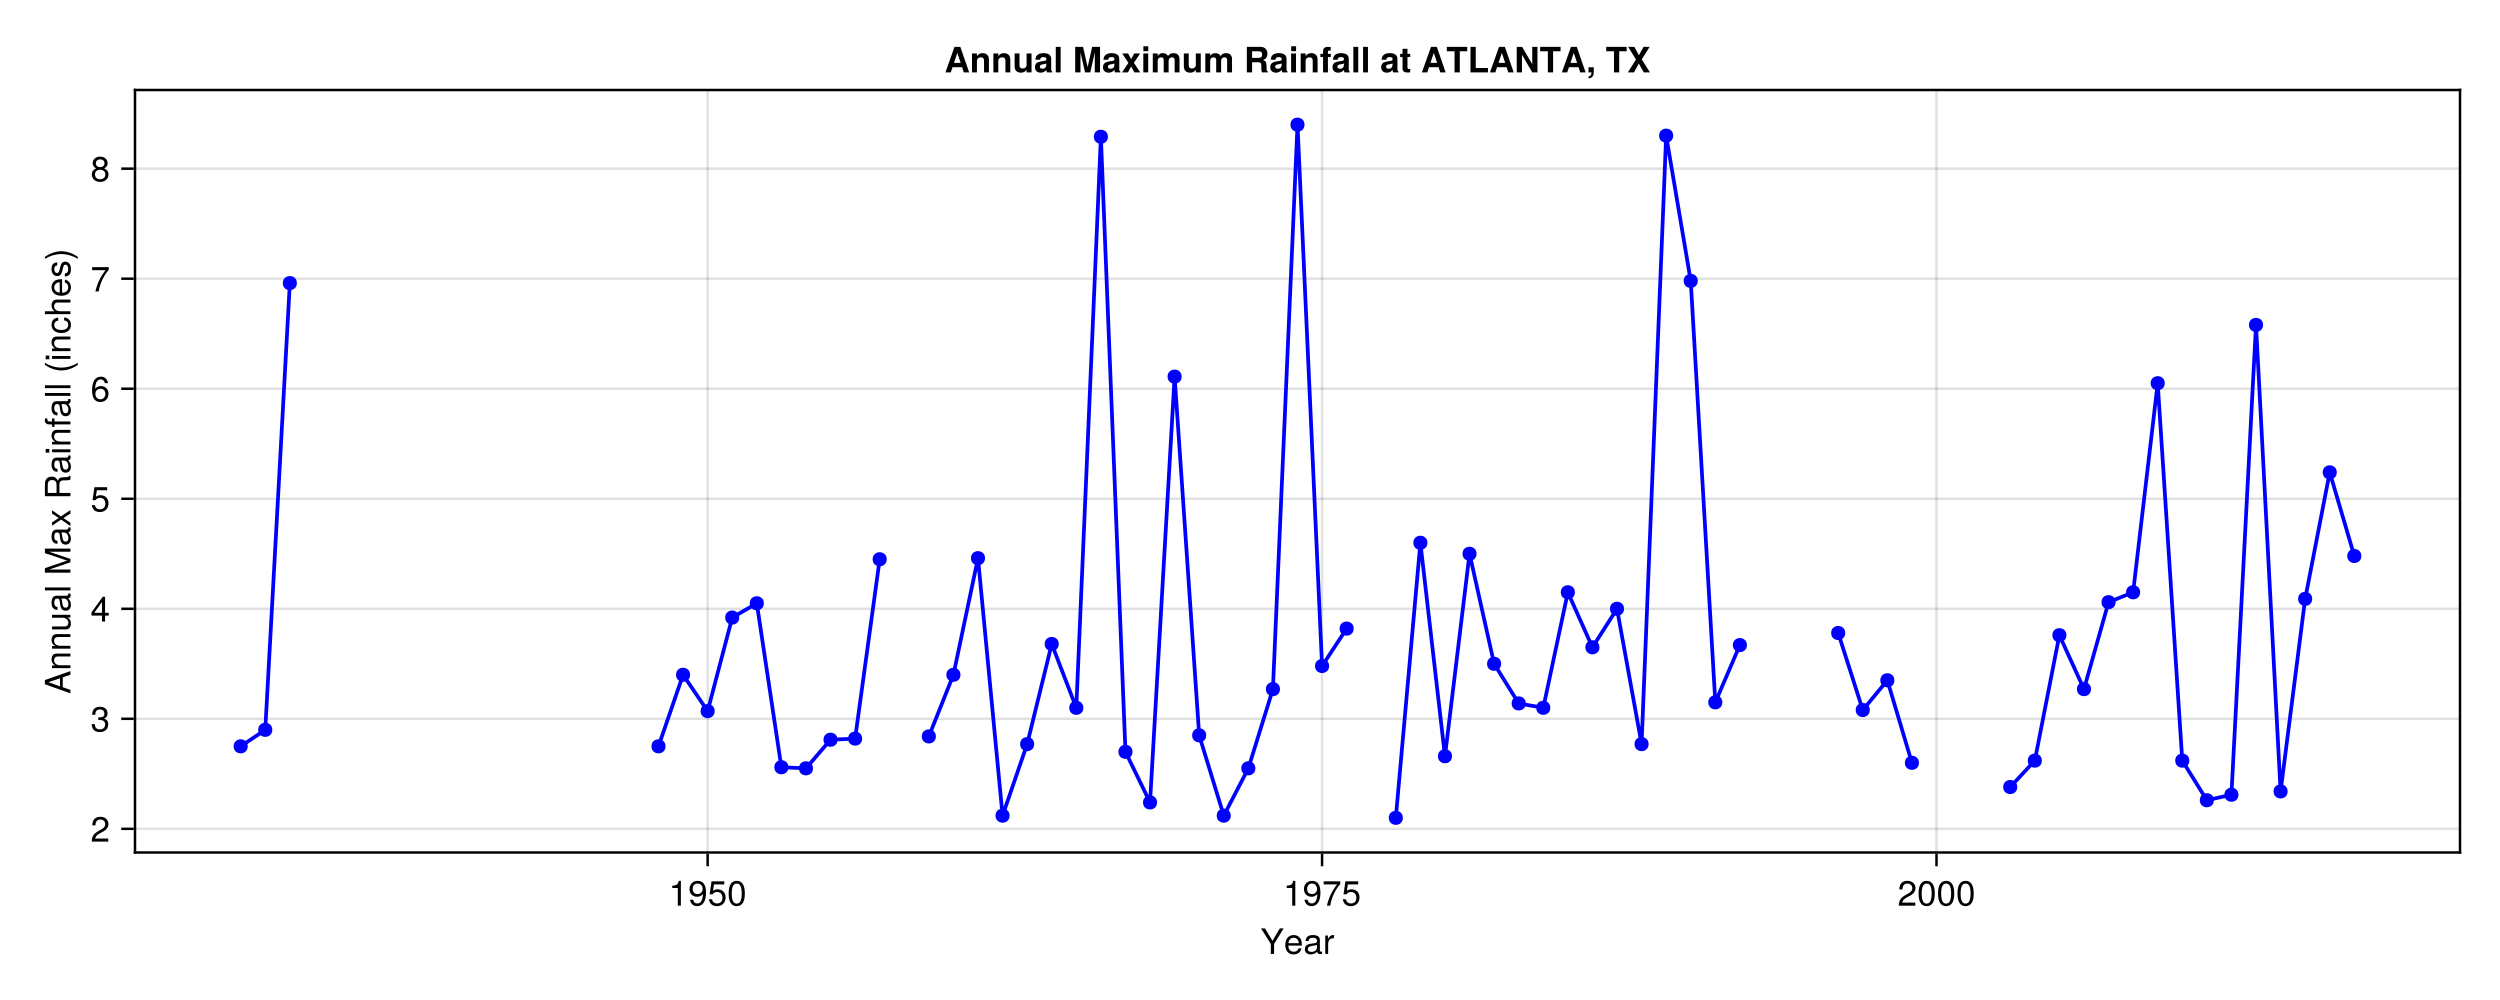 <?xml version="1.0" encoding="UTF-8"?>
<svg xmlns="http://www.w3.org/2000/svg" xmlns:xlink="http://www.w3.org/1999/xlink" width="1000" height="400" viewBox="0 0 1000 400">
<defs>
<g>
<g id="glyph-0-0-af8e84d3">
<path d="M 9.25 -10.203 C 9.25 -10.203 5.422 -4 5.422 -4 C 5.422 -4 5.422 0 5.422 0 C 5.422 0 4.109 0 4.109 0 C 4.109 0 4.109 -4 4.109 -4 C 4.109 -4 0.188 -10.203 0.188 -10.203 C 0.188 -10.203 1.797 -10.203 1.797 -10.203 C 1.797 -10.203 4.781 -5.234 4.781 -5.234 C 4.781 -5.234 7.703 -10.203 7.703 -10.203 C 7.703 -10.203 9.25 -10.203 9.25 -10.203 Z M 9.25 -10.203 "/>
</g>
<g id="glyph-0-1-af8e84d3">
<path d="M 7.188 -3.328 C 7.188 -3.328 1.781 -3.328 1.781 -3.328 C 1.812 -1.656 2.719 -0.875 3.938 -0.875 C 4.875 -0.875 5.531 -1.266 5.859 -2.219 C 5.859 -2.219 7.031 -2.219 7.031 -2.219 C 6.734 -0.734 5.578 0.203 3.891 0.203 C 1.828 0.203 0.562 -1.219 0.562 -3.625 C 0.562 -6.031 1.875 -7.547 3.922 -7.547 C 5.297 -7.547 6.406 -6.812 6.891 -5.609 C 7.094 -5.062 7.188 -4.391 7.188 -3.328 Z M 5.938 -4.375 C 5.938 -5.516 5.047 -6.469 3.906 -6.469 C 2.734 -6.469 1.906 -5.594 1.812 -4.281 C 1.812 -4.281 5.922 -4.281 5.922 -4.281 C 5.938 -4.312 5.938 -4.375 5.938 -4.375 Z M 5.938 -4.375 "/>
</g>
<g id="glyph-0-2-af8e84d3">
<path d="M 7.484 -0.031 C 7.109 0.062 6.938 0.094 6.688 0.094 C 6.125 0.094 5.609 -0.312 5.484 -0.875 C 4.844 -0.188 3.938 0.203 3 0.203 C 1.516 0.203 0.594 -0.578 0.594 -1.906 C 0.594 -2.797 1.016 -3.453 1.875 -3.812 C 2.328 -3.984 2.578 -4.047 4.234 -4.25 C 5.156 -4.375 5.453 -4.578 5.453 -5.062 C 5.453 -5.062 5.453 -5.375 5.453 -5.375 C 5.453 -6.078 4.859 -6.469 3.812 -6.469 C 2.719 -6.469 2.188 -6.062 2.094 -5.172 C 2.094 -5.172 0.906 -5.172 0.906 -5.172 C 0.984 -6.859 2.078 -7.547 3.844 -7.547 C 5.656 -7.547 6.609 -6.844 6.609 -5.547 C 6.609 -5.547 6.609 -1.453 6.609 -1.453 C 6.609 -1.094 6.828 -0.875 7.234 -0.875 C 7.312 -0.875 7.359 -0.875 7.484 -0.906 C 7.484 -0.906 7.484 -0.031 7.484 -0.031 Z M 5.453 -2.531 C 5.453 -2.531 5.453 -3.625 5.453 -3.625 C 5.047 -3.438 4.797 -3.391 3.562 -3.219 C 2.328 -3.031 1.812 -2.703 1.812 -1.938 C 1.812 -1.141 2.344 -0.812 3.25 -0.812 C 4.375 -0.812 5.453 -1.484 5.453 -2.531 Z M 5.453 -2.531 "/>
</g>
<g id="glyph-0-3-af8e84d3">
<path d="M 4.5 -6.312 C 2.688 -6.281 2.141 -5.453 2.141 -3.812 C 2.141 -3.812 2.141 0 2.141 0 C 2.141 0 0.984 0 0.984 0 C 0.984 0 0.984 -7.344 0.984 -7.344 C 0.984 -7.344 2.047 -7.344 2.047 -7.344 C 2.047 -7.344 2.047 -6 2.047 -6 C 2.719 -7.094 3.297 -7.547 4.047 -7.547 C 4.203 -7.547 4.297 -7.531 4.5 -7.5 C 4.5 -7.5 4.5 -6.312 4.5 -6.312 Z M 4.5 -6.312 "/>
</g>
<g id="glyph-0-4-af8e84d3">
<path d="M 4.859 0 C 4.859 0 3.625 0 3.625 0 C 3.625 0 3.625 -7.062 3.625 -7.062 C 3.625 -7.062 1.422 -7.062 1.422 -7.062 C 1.422 -7.062 1.422 -7.953 1.422 -7.953 C 3.328 -8.188 3.609 -8.406 4.047 -9.922 C 4.047 -9.922 4.859 -9.922 4.859 -9.922 C 4.859 -9.922 4.859 0 4.859 0 Z M 4.859 0 "/>
</g>
<g id="glyph-0-5-af8e84d3">
<path d="M 7.125 -5.188 C 7.125 -1.766 5.875 0.203 3.562 0.203 C 2.047 0.203 0.984 -0.75 0.734 -2.375 C 0.734 -2.375 1.969 -2.375 1.969 -2.375 C 2.172 -1.422 2.766 -0.875 3.641 -0.875 C 5.047 -0.875 5.844 -2.219 5.859 -4.641 C 5.203 -3.875 4.516 -3.547 3.578 -3.547 C 1.797 -3.547 0.531 -4.781 0.531 -6.641 C 0.531 -8.578 1.891 -9.922 3.781 -9.922 C 6.047 -9.922 7.125 -8.297 7.125 -5.188 Z M 5.781 -6.656 C 5.781 -7.953 4.906 -8.844 3.766 -8.844 C 2.625 -8.844 1.797 -8 1.797 -6.734 C 1.797 -5.406 2.531 -4.641 3.719 -4.641 C 4.922 -4.641 5.781 -5.453 5.781 -6.656 Z M 5.781 -6.656 "/>
</g>
<g id="glyph-0-6-af8e84d3">
<path d="M 7.188 -3.297 C 7.188 -1.188 5.781 0.203 3.781 0.203 C 2.016 0.203 0.891 -0.578 0.484 -2.547 C 0.484 -2.547 1.719 -2.547 1.719 -2.547 C 2.016 -1.422 2.672 -0.875 3.75 -0.875 C 5.094 -0.875 5.922 -1.688 5.922 -3.125 C 5.922 -4.594 5.078 -5.453 3.75 -5.453 C 2.984 -5.453 2.5 -5.203 1.938 -4.516 C 1.938 -4.516 0.797 -4.516 0.797 -4.516 C 0.797 -4.516 1.547 -9.719 1.547 -9.719 C 1.547 -9.719 6.656 -9.719 6.656 -9.719 C 6.656 -9.719 6.656 -8.5 6.656 -8.5 C 6.656 -8.5 2.531 -8.5 2.531 -8.5 C 2.531 -8.5 2.141 -5.938 2.141 -5.938 C 2.719 -6.359 3.281 -6.531 3.969 -6.531 C 5.875 -6.531 7.188 -5.25 7.188 -3.297 Z M 7.188 -3.297 "/>
</g>
<g id="glyph-0-7-af8e84d3">
<path d="M 7.094 -4.781 C 7.094 -1.516 5.953 0.203 3.844 0.203 C 1.719 0.203 0.609 -1.516 0.609 -4.859 C 0.609 -8.188 1.703 -9.922 3.844 -9.922 C 6 -9.922 7.094 -8.219 7.094 -4.781 Z M 5.844 -4.891 C 5.844 -7.547 5.188 -8.828 3.844 -8.828 C 2.516 -8.828 1.859 -7.562 1.859 -4.844 C 1.859 -2.125 2.516 -0.812 3.828 -0.812 C 5.188 -0.812 5.844 -2.078 5.844 -4.891 Z M 5.844 -4.891 "/>
</g>
<g id="glyph-0-8-af8e84d3">
<path d="M 7.281 -8.688 C 5.188 -6.203 3.797 -3.203 3.25 0 C 3.25 0 1.938 0 1.938 0 C 2.625 -3.109 4.031 -6 6 -8.5 C 6 -8.5 0.641 -8.5 0.641 -8.5 C 0.641 -8.5 0.641 -9.719 0.641 -9.719 C 0.641 -9.719 7.281 -9.719 7.281 -9.719 C 7.281 -9.719 7.281 -8.688 7.281 -8.688 Z M 7.281 -8.688 "/>
</g>
<g id="glyph-0-9-af8e84d3">
<path d="M 7.156 -7.016 C 7.156 -5.797 6.438 -4.766 5.047 -4.016 C 5.047 -4.016 3.656 -3.266 3.656 -3.266 C 2.438 -2.547 1.984 -2.031 1.859 -1.219 C 1.859 -1.219 7.078 -1.219 7.078 -1.219 C 7.078 -1.219 7.078 0 7.078 0 C 7.078 0 0.469 0 0.469 0 C 0.594 -2.188 1.188 -3.125 3.266 -4.297 C 3.266 -4.297 4.547 -5.031 4.547 -5.031 C 5.438 -5.531 5.891 -6.203 5.891 -6.984 C 5.891 -8.047 5.047 -8.844 3.938 -8.844 C 2.719 -8.844 2.031 -8.141 1.938 -6.484 C 1.938 -6.484 0.703 -6.484 0.703 -6.484 C 0.766 -8.891 1.953 -9.922 3.969 -9.922 C 5.859 -9.922 7.156 -8.688 7.156 -7.016 Z M 7.156 -7.016 "/>
</g>
<g id="glyph-0-10-af8e84d3">
<path d="M 7.078 -2.891 C 7.078 -1.016 5.766 0.203 3.719 0.203 C 1.688 0.203 0.609 -0.781 0.453 -3 C 0.453 -3 1.688 -3 1.688 -3 C 1.766 -1.547 2.422 -0.875 3.766 -0.875 C 5.047 -0.875 5.828 -1.625 5.828 -2.875 C 5.828 -3.969 5.125 -4.625 3.766 -4.625 C 3.766 -4.625 3.094 -4.625 3.094 -4.625 C 3.094 -4.625 3.094 -5.656 3.094 -5.656 C 5.062 -5.656 5.531 -6.094 5.531 -7.156 C 5.531 -8.203 4.875 -8.844 3.781 -8.844 C 2.516 -8.844 1.922 -8.188 1.891 -6.719 C 1.891 -6.719 0.656 -6.719 0.656 -6.719 C 0.703 -8.828 1.766 -9.922 3.766 -9.922 C 5.656 -9.922 6.797 -8.906 6.797 -7.203 C 6.797 -6.203 6.328 -5.562 5.406 -5.188 C 6.594 -4.781 7.078 -4.094 7.078 -2.891 Z M 7.078 -2.891 "/>
</g>
<g id="glyph-0-11-af8e84d3">
<path d="M 7.188 -3.078 C 7.188 -1.141 5.828 0.203 3.938 0.203 C 1.672 0.203 0.609 -1.422 0.609 -4.516 C 0.609 -7.984 1.844 -9.922 4.156 -9.922 C 5.672 -9.922 6.734 -8.953 6.969 -7.344 C 6.969 -7.344 5.734 -7.344 5.734 -7.344 C 5.547 -8.281 4.938 -8.828 4.078 -8.828 C 2.656 -8.828 1.875 -7.484 1.859 -5.062 C 2.391 -5.797 3.156 -6.172 4.141 -6.172 C 5.922 -6.172 7.188 -4.922 7.188 -3.078 Z M 5.922 -2.984 C 5.922 -4.312 5.188 -5.078 3.984 -5.078 C 2.766 -5.078 1.938 -4.281 1.938 -3.047 C 1.938 -1.781 2.797 -0.875 3.953 -0.875 C 5.078 -0.875 5.922 -1.734 5.922 -2.984 Z M 5.922 -2.984 "/>
</g>
<g id="glyph-0-12-af8e84d3">
<path d="M 7.188 -2.797 C 7.188 -1 5.812 0.203 3.844 0.203 C 1.891 0.203 0.516 -1 0.516 -2.812 C 0.516 -3.906 1.078 -4.672 2.219 -5.219 C 1.203 -5.859 0.875 -6.359 0.875 -7.281 C 0.875 -8.828 2.094 -9.922 3.844 -9.922 C 5.609 -9.922 6.828 -8.828 6.828 -7.281 C 6.828 -6.344 6.5 -5.844 5.469 -5.219 C 6.625 -4.672 7.188 -3.906 7.188 -2.797 Z M 5.578 -7.25 C 5.578 -8.219 4.906 -8.828 3.844 -8.828 C 2.812 -8.828 2.125 -8.219 2.125 -7.266 C 2.125 -6.328 2.812 -5.719 3.844 -5.719 C 4.891 -5.719 5.578 -6.328 5.578 -7.25 Z M 5.922 -2.781 C 5.922 -3.953 5.078 -4.672 3.844 -4.672 C 2.625 -4.672 1.781 -3.953 1.781 -2.781 C 1.781 -1.625 2.625 -0.875 3.828 -0.875 C 5.078 -0.875 5.922 -1.609 5.922 -2.781 Z M 5.922 -2.781 "/>
</g>
<g id="glyph-1-0-af8e84d3">
<path d="M 0 -9.141 C 0 -9.141 0 -7.688 0 -7.688 C 0 -7.688 -3.062 -6.641 -3.062 -6.641 C -3.062 -6.641 -3.062 -2.703 -3.062 -2.703 C -3.062 -2.703 0 -1.625 0 -1.625 C 0 -1.625 0 -0.234 0 -0.234 C 0 -0.234 -10.203 -3.875 -10.203 -3.875 C -10.203 -3.875 -10.203 -5.562 -10.203 -5.562 C -10.203 -5.562 0 -9.141 0 -9.141 Z M -4.156 -6.266 C -4.156 -6.266 -8.812 -4.703 -8.812 -4.703 C -8.812 -4.703 -4.156 -3.031 -4.156 -3.031 C -4.156 -3.031 -4.156 -6.266 -4.156 -6.266 Z M -4.156 -6.266 "/>
</g>
<g id="glyph-1-1-af8e84d3">
<path d="M 0 -10.656 C 0 -10.656 0 -9.422 0 -9.422 C 0 -9.422 -8.547 -9.422 -8.547 -9.422 C -8.547 -9.422 0 -6.547 0 -6.547 C 0 -6.547 0 -5.188 0 -5.188 C 0 -5.188 -8.547 -2.281 -8.547 -2.281 C -8.547 -2.281 0 -2.281 0 -2.281 C 0 -2.281 0 -1.047 0 -1.047 C 0 -1.047 -10.203 -1.047 -10.203 -1.047 C -10.203 -1.047 -10.203 -2.859 -10.203 -2.859 C -10.203 -2.859 -1.312 -5.875 -1.312 -5.875 C -1.312 -5.875 -10.203 -8.844 -10.203 -8.844 C -10.203 -8.844 -10.203 -10.656 -10.203 -10.656 C -10.203 -10.656 0 -10.656 0 -10.656 Z M 0 -10.656 "/>
</g>
<g id="glyph-1-2-af8e84d3">
<path d="M 0 -2.141 C 0 -2.141 0 -0.984 0 -0.984 C 0 -0.984 -7.344 -0.984 -7.344 -0.984 C -7.344 -0.984 -7.344 -2.141 -7.344 -2.141 C -7.344 -2.141 0 -2.141 0 -2.141 Z M -8.438 -2.297 C -8.438 -2.297 -8.438 -0.844 -8.438 -0.844 C -8.438 -0.844 -9.891 -0.844 -9.891 -0.844 C -9.891 -0.844 -9.891 -2.297 -9.891 -2.297 C -9.891 -2.297 -8.438 -2.297 -8.438 -2.297 Z M -8.438 -2.297 "/>
</g>
<g id="glyph-1-3-af8e84d3">
<path d="M 0 -6.812 C 0 -6.812 0 -5.656 0 -5.656 C 0 -5.656 -5.078 -5.656 -5.078 -5.656 C -5.969 -5.656 -6.531 -5.062 -6.531 -4.141 C -6.531 -2.953 -5.547 -2.141 -4.047 -2.141 C -4.047 -2.141 0 -2.141 0 -2.141 C 0 -2.141 0 -0.984 0 -0.984 C 0 -0.984 -7.344 -0.984 -7.344 -0.984 C -7.344 -0.984 -7.344 -2.062 -7.344 -2.062 C -7.344 -2.062 -6.109 -2.062 -6.109 -2.062 C -7.125 -2.703 -7.547 -3.406 -7.547 -4.5 C -7.547 -5.906 -6.766 -6.812 -5.547 -6.812 C -5.547 -6.812 0 -6.812 0 -6.812 Z M 0 -6.812 "/>
</g>
<g id="glyph-1-4-af8e84d3">
<path d="M 2.969 -4.078 C 2.969 -4.078 2.969 -3.297 2.969 -3.297 C 1.141 -1.906 -1.406 -1.016 -3.625 -1.016 C -5.828 -1.016 -8.375 -1.906 -10.203 -3.297 C -10.203 -3.297 -10.203 -4.078 -10.203 -4.078 C -8.219 -2.844 -5.859 -2.156 -3.625 -2.156 C -1.391 -2.156 0.969 -2.844 2.969 -4.078 Z M 2.969 -4.078 "/>
</g>
<g id="glyph-2-0-af8e84d3">
<path d="M 0 -6.812 C 0 -6.812 0 -5.656 0 -5.656 C 0 -5.656 -5.078 -5.656 -5.078 -5.656 C -5.969 -5.656 -6.531 -5.062 -6.531 -4.141 C -6.531 -2.953 -5.547 -2.141 -4.047 -2.141 C -4.047 -2.141 0 -2.141 0 -2.141 C 0 -2.141 0 -0.984 0 -0.984 C 0 -0.984 -7.344 -0.984 -7.344 -0.984 C -7.344 -0.984 -7.344 -2.062 -7.344 -2.062 C -7.344 -2.062 -6.109 -2.062 -6.109 -2.062 C -7.125 -2.703 -7.547 -3.406 -7.547 -4.5 C -7.547 -5.906 -6.766 -6.812 -5.547 -6.812 C -5.547 -6.812 0 -6.812 0 -6.812 Z M 0 -6.812 "/>
</g>
<g id="glyph-2-1-af8e84d3">
<path d="M -0.031 -7.484 C 0.062 -7.109 0.094 -6.938 0.094 -6.688 C 0.094 -6.125 -0.312 -5.609 -0.875 -5.484 C -0.188 -4.844 0.203 -3.938 0.203 -3 C 0.203 -1.516 -0.578 -0.594 -1.906 -0.594 C -2.797 -0.594 -3.453 -1.016 -3.812 -1.875 C -3.984 -2.328 -4.047 -2.578 -4.25 -4.234 C -4.375 -5.156 -4.578 -5.453 -5.062 -5.453 C -5.062 -5.453 -5.375 -5.453 -5.375 -5.453 C -6.078 -5.453 -6.469 -4.859 -6.469 -3.812 C -6.469 -2.719 -6.062 -2.188 -5.172 -2.094 C -5.172 -2.094 -5.172 -0.906 -5.172 -0.906 C -6.859 -0.984 -7.547 -2.078 -7.547 -3.844 C -7.547 -5.656 -6.844 -6.609 -5.547 -6.609 C -5.547 -6.609 -1.453 -6.609 -1.453 -6.609 C -1.094 -6.609 -0.875 -6.828 -0.875 -7.234 C -0.875 -7.312 -0.875 -7.359 -0.906 -7.484 C -0.906 -7.484 -0.031 -7.484 -0.031 -7.484 Z M -2.531 -5.453 C -2.531 -5.453 -3.625 -5.453 -3.625 -5.453 C -3.438 -5.047 -3.391 -4.797 -3.219 -3.562 C -3.031 -2.328 -2.703 -1.812 -1.938 -1.812 C -1.141 -1.812 -0.812 -2.344 -0.812 -3.25 C -0.812 -4.375 -1.484 -5.453 -2.531 -5.453 Z M -2.531 -5.453 "/>
</g>
<g id="glyph-3-0-af8e84d3">
<path d="M 0 -6.812 C 0 -6.812 0 -5.656 0 -5.656 C 0 -5.656 -5.078 -5.656 -5.078 -5.656 C -5.969 -5.656 -6.531 -5.062 -6.531 -4.141 C -6.531 -2.953 -5.547 -2.141 -4.047 -2.141 C -4.047 -2.141 0 -2.141 0 -2.141 C 0 -2.141 0 -0.984 0 -0.984 C 0 -0.984 -7.344 -0.984 -7.344 -0.984 C -7.344 -0.984 -7.344 -2.062 -7.344 -2.062 C -7.344 -2.062 -6.109 -2.062 -6.109 -2.062 C -7.125 -2.703 -7.547 -3.406 -7.547 -4.5 C -7.547 -5.906 -6.766 -6.812 -5.547 -6.812 C -5.547 -6.812 0 -6.812 0 -6.812 Z M 0 -6.812 "/>
</g>
<g id="glyph-3-1-af8e84d3">
<path d="M -2.516 -6.672 C -0.844 -6.531 0.203 -5.438 0.203 -3.688 C 0.203 -1.688 -1.234 -0.438 -3.594 -0.438 C -6.031 -0.438 -7.547 -1.719 -7.547 -3.703 C -7.547 -5.328 -6.656 -6.453 -4.875 -6.594 C -4.875 -6.594 -4.875 -5.422 -4.875 -5.422 C -5.891 -5.281 -6.469 -4.656 -6.469 -3.688 C -6.469 -2.406 -5.438 -1.656 -3.594 -1.656 C -1.859 -1.656 -0.875 -2.422 -0.875 -3.703 C -0.875 -4.703 -1.344 -5.312 -2.516 -5.5 C -2.516 -5.5 -2.516 -6.672 -2.516 -6.672 Z M -2.516 -6.672 "/>
</g>
<g id="glyph-4-0-af8e84d3">
<path d="M 0 -6.75 C 0 -6.75 0 -5.703 0 -5.703 C 0 -5.703 -1.141 -5.703 -1.141 -5.703 C -0.172 -5.016 0.203 -4.328 0.203 -3.25 C 0.203 -1.812 -0.578 -0.906 -1.797 -0.906 C -1.797 -0.906 -7.344 -0.906 -7.344 -0.906 C -7.344 -0.906 -7.344 -2.078 -7.344 -2.078 C -7.344 -2.078 -2.25 -2.078 -2.25 -2.078 C -1.375 -2.078 -0.812 -2.656 -0.812 -3.578 C -0.812 -4.797 -1.797 -5.594 -3.297 -5.594 C -3.297 -5.594 -7.344 -5.594 -7.344 -5.594 C -7.344 -5.594 -7.344 -6.75 -7.344 -6.75 C -7.344 -6.75 0 -6.75 0 -6.75 Z M 0 -6.75 "/>
</g>
<g id="glyph-5-0-af8e84d3">
<path d="M -0.031 -7.484 C 0.062 -7.109 0.094 -6.938 0.094 -6.688 C 0.094 -6.125 -0.312 -5.609 -0.875 -5.484 C -0.188 -4.844 0.203 -3.938 0.203 -3 C 0.203 -1.516 -0.578 -0.594 -1.906 -0.594 C -2.797 -0.594 -3.453 -1.016 -3.812 -1.875 C -3.984 -2.328 -4.047 -2.578 -4.25 -4.234 C -4.375 -5.156 -4.578 -5.453 -5.062 -5.453 C -5.062 -5.453 -5.375 -5.453 -5.375 -5.453 C -6.078 -5.453 -6.469 -4.859 -6.469 -3.812 C -6.469 -2.719 -6.062 -2.188 -5.172 -2.094 C -5.172 -2.094 -5.172 -0.906 -5.172 -0.906 C -6.859 -0.984 -7.547 -2.078 -7.547 -3.844 C -7.547 -5.656 -6.844 -6.609 -5.547 -6.609 C -5.547 -6.609 -1.453 -6.609 -1.453 -6.609 C -1.094 -6.609 -0.875 -6.828 -0.875 -7.234 C -0.875 -7.312 -0.875 -7.359 -0.906 -7.484 C -0.906 -7.484 -0.031 -7.484 -0.031 -7.484 Z M -2.531 -5.453 C -2.531 -5.453 -3.625 -5.453 -3.625 -5.453 C -3.438 -5.047 -3.391 -4.797 -3.219 -3.562 C -3.031 -2.328 -2.703 -1.812 -1.938 -1.812 C -1.141 -1.812 -0.812 -2.344 -0.812 -3.25 C -0.812 -4.375 -1.484 -5.453 -2.531 -5.453 Z M -2.531 -5.453 "/>
</g>
<g id="glyph-5-1-af8e84d3">
<path d="M 0 -6.625 C 0 -6.625 0 -5.266 0 -5.266 C 0 -5.266 -2.812 -3.438 -2.812 -3.438 C -2.812 -3.438 0 -1.562 0 -1.562 C 0 -1.562 0 -0.234 0 -0.234 C 0 -0.234 -3.734 -2.828 -3.734 -2.828 C -3.734 -2.828 -7.344 -0.375 -7.344 -0.375 C -7.344 -0.375 -7.344 -1.703 -7.344 -1.703 C -7.344 -1.703 -4.672 -3.469 -4.672 -3.469 C -4.672 -3.469 -7.344 -5.234 -7.344 -5.234 C -7.344 -5.234 -7.344 -6.547 -7.344 -6.547 C -7.344 -6.547 -3.797 -4.094 -3.797 -4.094 C -3.797 -4.094 0 -6.625 0 -6.625 Z M 0 -6.625 "/>
</g>
<g id="glyph-6-0-af8e84d3">
<path d="M 0 -2.109 C 0 -2.109 0 -0.953 0 -0.953 C 0 -0.953 -10.203 -0.953 -10.203 -0.953 C -10.203 -0.953 -10.203 -2.109 -10.203 -2.109 C -10.203 -2.109 0 -2.109 0 -2.109 Z M 0 -2.109 "/>
</g>
<g id="glyph-6-1-af8e84d3">
</g>
<g id="glyph-7-0-af8e84d3">
<path d="M -0.031 -7.484 C 0.062 -7.109 0.094 -6.938 0.094 -6.688 C 0.094 -6.125 -0.312 -5.609 -0.875 -5.484 C -0.188 -4.844 0.203 -3.938 0.203 -3 C 0.203 -1.516 -0.578 -0.594 -1.906 -0.594 C -2.797 -0.594 -3.453 -1.016 -3.812 -1.875 C -3.984 -2.328 -4.047 -2.578 -4.25 -4.234 C -4.375 -5.156 -4.578 -5.453 -5.062 -5.453 C -5.062 -5.453 -5.375 -5.453 -5.375 -5.453 C -6.078 -5.453 -6.469 -4.859 -6.469 -3.812 C -6.469 -2.719 -6.062 -2.188 -5.172 -2.094 C -5.172 -2.094 -5.172 -0.906 -5.172 -0.906 C -6.859 -0.984 -7.547 -2.078 -7.547 -3.844 C -7.547 -5.656 -6.844 -6.609 -5.547 -6.609 C -5.547 -6.609 -1.453 -6.609 -1.453 -6.609 C -1.094 -6.609 -0.875 -6.828 -0.875 -7.234 C -0.875 -7.312 -0.875 -7.359 -0.906 -7.484 C -0.906 -7.484 -0.031 -7.484 -0.031 -7.484 Z M -2.531 -5.453 C -2.531 -5.453 -3.625 -5.453 -3.625 -5.453 C -3.438 -5.047 -3.391 -4.797 -3.219 -3.562 C -3.031 -2.328 -2.703 -1.812 -1.938 -1.812 C -1.141 -1.812 -0.812 -2.344 -0.812 -3.25 C -0.812 -4.375 -1.484 -5.453 -2.531 -5.453 Z M -2.531 -5.453 "/>
</g>
<g id="glyph-8-0-af8e84d3">
<path d="M 0 -9.5 C 0 -9.5 0 -7.922 0 -7.922 C -0.422 -7.734 -1.031 -7.609 -1.672 -7.625 C -1.672 -7.625 -2.578 -7.641 -2.578 -7.641 C -3.844 -7.656 -4.391 -7.109 -4.391 -5.969 C -4.391 -5.969 -4.391 -2.609 -4.391 -2.609 C -4.391 -2.609 0 -2.609 0 -2.609 C 0 -2.609 0 -1.297 0 -1.297 C 0 -1.297 -10.203 -1.297 -10.203 -1.297 C -10.203 -1.297 -10.203 -6 -10.203 -6 C -10.203 -8.016 -9.234 -9.109 -7.469 -9.109 C -6.312 -9.109 -5.594 -8.656 -5.047 -7.5 C -4.562 -8.609 -4.062 -8.859 -2.375 -8.891 C -1.016 -8.906 -0.656 -9.016 -0.328 -9.5 C -0.328 -9.5 0 -9.5 0 -9.5 Z M -7.297 -7.75 C -8.438 -7.75 -9.062 -7.203 -9.062 -5.75 C -9.062 -5.75 -9.062 -2.609 -9.062 -2.609 C -9.062 -2.609 -5.547 -2.609 -5.547 -2.609 C -5.547 -2.609 -5.547 -5.75 -5.547 -5.75 C -5.547 -7.141 -6.094 -7.75 -7.297 -7.75 Z M -7.297 -7.75 "/>
</g>
<g id="glyph-8-1-af8e84d3">
<path d="M 0 -6.797 C 0 -6.797 0 -5.641 0 -5.641 C 0 -5.641 -5.078 -5.641 -5.078 -5.641 C -6.047 -5.641 -6.531 -4.953 -6.531 -4.125 C -6.531 -2.922 -5.547 -2.141 -4.047 -2.141 C -4.047 -2.141 0 -2.141 0 -2.141 C 0 -2.141 0 -0.984 0 -0.984 C 0 -0.984 -10.203 -0.984 -10.203 -0.984 C -10.203 -0.984 -10.203 -2.141 -10.203 -2.141 C -10.203 -2.141 -6.328 -2.141 -6.328 -2.141 C -7.219 -2.828 -7.547 -3.453 -7.547 -4.5 C -7.547 -5.922 -6.781 -6.797 -5.547 -6.797 C -5.547 -6.797 0 -6.797 0 -6.797 Z M 0 -6.797 "/>
</g>
<g id="glyph-8-2-af8e84d3">
<path d="M -3.328 -7.188 C -3.328 -7.188 -3.328 -1.781 -3.328 -1.781 C -1.656 -1.812 -0.875 -2.719 -0.875 -3.938 C -0.875 -4.875 -1.266 -5.531 -2.219 -5.859 C -2.219 -5.859 -2.219 -7.031 -2.219 -7.031 C -0.734 -6.734 0.203 -5.578 0.203 -3.891 C 0.203 -1.828 -1.219 -0.562 -3.625 -0.562 C -6.031 -0.562 -7.547 -1.875 -7.547 -3.922 C -7.547 -5.297 -6.812 -6.406 -5.609 -6.891 C -5.062 -7.094 -4.391 -7.188 -3.328 -7.188 Z M -4.375 -5.938 C -5.516 -5.938 -6.469 -5.047 -6.469 -3.906 C -6.469 -2.734 -5.594 -1.906 -4.281 -1.812 C -4.281 -1.812 -4.281 -5.922 -4.281 -5.922 C -4.312 -5.938 -4.375 -5.938 -4.375 -5.938 Z M -4.375 -5.938 "/>
</g>
<g id="glyph-9-0-af8e84d3">
<path d="M -6.391 -3.609 C -6.391 -3.609 -6.391 -2.391 -6.391 -2.391 C -6.391 -2.391 0 -2.391 0 -2.391 C 0 -2.391 0 -1.234 0 -1.234 C 0 -1.234 -6.391 -1.234 -6.391 -1.234 C -6.391 -1.234 -6.391 -0.25 -6.391 -0.25 C -6.391 -0.25 -7.344 -0.25 -7.344 -0.25 C -7.344 -0.25 -7.344 -1.234 -7.344 -1.234 C -7.344 -1.234 -8.578 -1.234 -8.578 -1.234 C -9.625 -1.234 -10.25 -1.875 -10.25 -2.953 C -10.25 -3.188 -10.234 -3.344 -10.172 -3.609 C -10.172 -3.609 -9.219 -3.609 -9.219 -3.609 C -9.219 -3.344 -9.219 -3.297 -9.219 -3.203 C -9.219 -2.672 -8.969 -2.391 -8.484 -2.391 C -8.484 -2.391 -7.344 -2.391 -7.344 -2.391 C -7.344 -2.391 -7.344 -3.609 -7.344 -3.609 C -7.344 -3.609 -6.391 -3.609 -6.391 -3.609 Z M -6.391 -3.609 "/>
</g>
<g id="glyph-10-0-af8e84d3">
<path d="M -0.031 -7.484 C 0.062 -7.109 0.094 -6.938 0.094 -6.688 C 0.094 -6.125 -0.312 -5.609 -0.875 -5.484 C -0.188 -4.844 0.203 -3.938 0.203 -3 C 0.203 -1.516 -0.578 -0.594 -1.906 -0.594 C -2.797 -0.594 -3.453 -1.016 -3.812 -1.875 C -3.984 -2.328 -4.047 -2.578 -4.25 -4.234 C -4.375 -5.156 -4.578 -5.453 -5.062 -5.453 C -5.062 -5.453 -5.375 -5.453 -5.375 -5.453 C -6.078 -5.453 -6.469 -4.859 -6.469 -3.812 C -6.469 -2.719 -6.062 -2.188 -5.172 -2.094 C -5.172 -2.094 -5.172 -0.906 -5.172 -0.906 C -6.859 -0.984 -7.547 -2.078 -7.547 -3.844 C -7.547 -5.656 -6.844 -6.609 -5.547 -6.609 C -5.547 -6.609 -1.453 -6.609 -1.453 -6.609 C -1.094 -6.609 -0.875 -6.828 -0.875 -7.234 C -0.875 -7.312 -0.875 -7.359 -0.906 -7.484 C -0.906 -7.484 -0.031 -7.484 -0.031 -7.484 Z M -2.531 -5.453 C -2.531 -5.453 -3.625 -5.453 -3.625 -5.453 C -3.438 -5.047 -3.391 -4.797 -3.219 -3.562 C -3.031 -2.328 -2.703 -1.812 -1.938 -1.812 C -1.141 -1.812 -0.812 -2.344 -0.812 -3.25 C -0.812 -4.375 -1.484 -5.453 -2.531 -5.453 Z M -2.531 -5.453 "/>
</g>
<g id="glyph-10-1-af8e84d3">
<path d="M 0 -2.109 C 0 -2.109 0 -0.953 0 -0.953 C 0 -0.953 -10.203 -0.953 -10.203 -0.953 C -10.203 -0.953 -10.203 -2.109 -10.203 -2.109 C -10.203 -2.109 0 -2.109 0 -2.109 Z M 0 -2.109 "/>
</g>
<g id="glyph-11-0-af8e84d3">
</g>
<g id="glyph-11-1-af8e84d3">
<path d="M -2.062 -6.422 C -0.641 -6.422 0.203 -5.25 0.203 -3.406 C 0.203 -1.484 -0.547 -0.531 -2.234 -0.469 C -2.234 -0.469 -2.234 -1.703 -2.234 -1.703 C -1.125 -1.859 -0.875 -2.453 -0.875 -3.5 C -0.875 -4.516 -1.281 -5.203 -1.953 -5.203 C -2.484 -5.203 -2.734 -4.891 -2.922 -4.078 C -2.922 -4.078 -3.188 -2.984 -3.188 -2.984 C -3.609 -1.25 -4.156 -0.656 -5.312 -0.656 C -6.656 -0.656 -7.547 -1.766 -7.547 -3.469 C -7.547 -5.172 -6.734 -6.125 -5.297 -6.125 C -5.297 -6.125 -5.297 -4.906 -5.297 -4.906 C -6.062 -4.875 -6.469 -4.375 -6.469 -3.438 C -6.469 -2.484 -6.031 -1.875 -5.359 -1.875 C -4.844 -1.875 -4.531 -2.281 -4.312 -3.234 C -4.312 -3.234 -4.047 -4.359 -4.047 -4.359 C -3.703 -5.812 -3.156 -6.422 -2.062 -6.422 Z M -2.062 -6.422 "/>
</g>
<g id="glyph-12-0-af8e84d3">
<path d="M 0 -2.141 C 0 -2.141 0 -0.984 0 -0.984 C 0 -0.984 -7.344 -0.984 -7.344 -0.984 C -7.344 -0.984 -7.344 -2.141 -7.344 -2.141 C -7.344 -2.141 0 -2.141 0 -2.141 Z M -8.438 -2.297 C -8.438 -2.297 -8.438 -0.844 -8.438 -0.844 C -8.438 -0.844 -9.891 -0.844 -9.891 -0.844 C -9.891 -0.844 -9.891 -2.297 -9.891 -2.297 C -9.891 -2.297 -8.438 -2.297 -8.438 -2.297 Z M -8.438 -2.297 "/>
</g>
<g id="glyph-12-1-af8e84d3">
<path d="M -3.609 -3.578 C -1.406 -3.578 1.141 -2.703 2.969 -1.297 C 2.969 -1.297 2.969 -0.531 2.969 -0.531 C 0.984 -1.766 -1.391 -2.453 -3.609 -2.453 C -5.859 -2.453 -8.203 -1.766 -10.203 -0.531 C -10.203 -0.531 -10.203 -1.297 -10.203 -1.297 C -8.375 -2.703 -5.828 -3.578 -3.609 -3.578 Z M -3.609 -3.578 "/>
</g>
<g id="glyph-13-0-af8e84d3">
<path d="M 7.281 -2.375 C 7.281 -2.375 5.812 -2.375 5.812 -2.375 C 5.812 -2.375 5.812 0 5.812 0 C 5.812 0 4.578 0 4.578 0 C 4.578 0 4.578 -2.375 4.578 -2.375 C 4.578 -2.375 0.391 -2.375 0.391 -2.375 C 0.391 -2.375 0.391 -3.688 0.391 -3.688 C 0.391 -3.688 4.906 -9.922 4.906 -9.922 C 4.906 -9.922 5.812 -9.922 5.812 -9.922 C 5.812 -9.922 5.812 -3.484 5.812 -3.484 C 5.812 -3.484 7.281 -3.484 7.281 -3.484 C 7.281 -3.484 7.281 -2.375 7.281 -2.375 Z M 4.578 -3.484 C 4.578 -3.484 4.578 -7.828 4.578 -7.828 C 4.578 -7.828 1.469 -3.484 1.469 -3.484 C 1.469 -3.484 4.578 -3.484 4.578 -3.484 Z M 4.578 -3.484 "/>
</g>
<g id="glyph-14-0-af8e84d3">
<path d="M 7.281 -8.688 C 5.188 -6.203 3.797 -3.203 3.25 0 C 3.25 0 1.938 0 1.938 0 C 2.625 -3.109 4.031 -6 6 -8.5 C 6 -8.5 0.641 -8.5 0.641 -8.5 C 0.641 -8.5 0.641 -9.719 0.641 -9.719 C 0.641 -9.719 7.281 -9.719 7.281 -9.719 C 7.281 -9.719 7.281 -8.688 7.281 -8.688 Z M 7.281 -8.688 "/>
</g>
<g id="glyph-15-0-af8e84d3">
<path d="M 9.844 0 C 9.844 0 7.688 0 7.688 0 C 7.688 0 7.016 -2.062 7.016 -2.062 C 7.016 -2.062 3.188 -2.062 3.188 -2.062 C 3.188 -2.062 2.5 0 2.5 0 C 2.5 0 0.359 0 0.359 0 C 0.359 0 3.984 -10.203 3.984 -10.203 C 3.984 -10.203 6.312 -10.203 6.312 -10.203 C 6.312 -10.203 9.844 0 9.844 0 Z M 6.438 -3.812 C 6.438 -3.812 5.109 -7.797 5.109 -7.797 C 5.109 -7.797 3.781 -3.812 3.781 -3.812 C 3.781 -3.812 6.438 -3.812 6.438 -3.812 Z M 6.438 -3.812 "/>
</g>
<g id="glyph-15-1-af8e84d3">
<path d="M 7.641 0 C 7.641 0 5.688 0 5.688 0 C 5.688 0 5.688 -4.656 5.688 -4.656 C 5.688 -5.562 5.266 -6.016 4.422 -6.016 C 3.469 -6.016 2.844 -5.438 2.844 -4.531 C 2.844 -4.531 2.844 0 2.844 0 C 2.844 0 0.875 0 0.875 0 C 0.875 0 0.875 -7.562 0.875 -7.562 C 0.875 -7.562 2.844 -7.562 2.844 -7.562 C 2.844 -7.562 2.844 -6.469 2.844 -6.469 C 3.406 -7.312 4.094 -7.688 5.109 -7.688 C 6.719 -7.688 7.641 -6.734 7.641 -5.062 C 7.641 -5.062 7.641 0 7.641 0 Z M 7.641 0 "/>
</g>
<g id="glyph-15-2-af8e84d3">
<path d="M 7.578 0 C 7.578 0 5.609 0 5.609 0 C 5.609 0 5.609 -1 5.609 -1 C 5.047 -0.25 4.375 0.125 3.344 0.125 C 1.734 0.125 0.812 -0.828 0.812 -2.484 C 0.812 -2.484 0.812 -7.562 0.812 -7.562 C 0.812 -7.562 2.766 -7.562 2.766 -7.562 C 2.766 -7.562 2.766 -2.891 2.766 -2.891 C 2.766 -1.984 3.188 -1.547 4.031 -1.547 C 4.984 -1.547 5.609 -2.125 5.609 -3.031 C 5.609 -3.031 5.609 -7.562 5.609 -7.562 C 5.609 -7.562 7.578 -7.562 7.578 -7.562 C 7.578 -7.562 7.578 0 7.578 0 Z M 7.578 0 "/>
</g>
<g id="glyph-15-3-af8e84d3">
<path d="M 7.344 0 C 7.344 0 5.203 0 5.203 0 C 5.031 -0.219 4.984 -0.562 4.984 -0.953 C 4.297 -0.234 3.531 0.125 2.688 0.125 C 1.422 0.125 0.391 -0.578 0.391 -2.047 C 0.391 -3.422 1.125 -4.062 2.625 -4.328 C 2.625 -4.328 3.406 -4.469 3.406 -4.469 C 4.375 -4.641 4.969 -4.547 4.969 -5.344 C 4.969 -5.859 4.594 -6.109 3.844 -6.109 C 2.875 -6.109 2.547 -5.859 2.453 -5.062 C 2.453 -5.062 0.562 -5.062 0.562 -5.062 C 0.688 -6.812 1.75 -7.688 3.797 -7.688 C 5.844 -7.688 6.891 -6.906 6.891 -5.359 C 6.891 -5.359 6.891 -1.156 6.891 -1.156 C 6.891 -0.766 6.984 -0.562 7.344 -0.234 C 7.344 -0.234 7.344 0 7.344 0 Z M 4.969 -3.234 C 4.969 -3.234 4.969 -3.562 4.969 -3.562 C 4.75 -3.453 4.656 -3.438 4.141 -3.328 C 4.141 -3.328 3.469 -3.203 3.469 -3.203 C 2.656 -3.047 2.359 -2.844 2.359 -2.266 C 2.359 -1.703 2.766 -1.453 3.422 -1.453 C 4.406 -1.453 4.969 -2.094 4.969 -3.234 Z M 4.969 -3.234 "/>
</g>
<g id="glyph-15-4-af8e84d3">
<path d="M 2.891 0 C 2.891 0 0.938 0 0.938 0 C 0.938 0 0.938 -10.203 0.938 -10.203 C 0.938 -10.203 2.891 -10.203 2.891 -10.203 C 2.891 -10.203 2.891 0 2.891 0 Z M 2.891 0 "/>
</g>
<g id="glyph-15-5-af8e84d3">
</g>
<g id="glyph-15-6-af8e84d3">
<path d="M 10.859 0 C 10.859 0 8.766 0 8.766 0 C 8.766 0 8.766 -7.953 8.766 -7.953 C 8.766 -7.953 6.953 0 6.953 0 C 6.953 0 4.859 0 4.859 0 C 4.859 0 3.031 -7.953 3.031 -7.953 C 3.031 -7.953 3.031 0 3.031 0 C 3.031 0 0.922 0 0.922 0 C 0.922 0 0.922 -10.203 0.922 -10.203 C 0.922 -10.203 4.062 -10.203 4.062 -10.203 C 4.062 -10.203 5.906 -2.094 5.906 -2.094 C 5.906 -2.094 7.703 -10.203 7.703 -10.203 C 7.703 -10.203 10.859 -10.203 10.859 -10.203 C 10.859 -10.203 10.859 0 10.859 0 Z M 10.859 0 "/>
</g>
<g id="glyph-15-7-af8e84d3">
<path d="M 7.484 0 C 7.484 0 5.141 0 5.141 0 C 5.141 0 3.859 -2.359 3.859 -2.359 C 3.859 -2.359 2.578 0 2.578 0 C 2.578 0 0.219 0 0.219 0 C 0.219 0 2.75 -3.812 2.75 -3.812 C 2.75 -3.812 0.281 -7.562 0.281 -7.562 C 0.281 -7.562 2.625 -7.562 2.625 -7.562 C 2.625 -7.562 3.859 -5.281 3.859 -5.281 C 3.859 -5.281 5.078 -7.562 5.078 -7.562 C 5.078 -7.562 7.438 -7.562 7.438 -7.562 C 7.438 -7.562 4.969 -3.812 4.969 -3.812 C 4.969 -3.812 7.484 0 7.484 0 Z M 7.484 0 "/>
</g>
<g id="glyph-15-8-af8e84d3">
<path d="M 2.891 0 C 2.891 0 0.938 0 0.938 0 C 0.938 0 0.938 -7.562 0.938 -7.562 C 0.938 -7.562 2.891 -7.562 2.891 -7.562 C 2.891 -7.562 2.891 0 2.891 0 Z M 2.922 -8.469 C 2.922 -8.469 0.969 -8.469 0.969 -8.469 C 0.969 -8.469 0.969 -10.438 0.969 -10.438 C 0.969 -10.438 2.922 -10.438 2.922 -10.438 C 2.922 -10.438 2.922 -8.469 2.922 -8.469 Z M 2.922 -8.469 "/>
</g>
<g id="glyph-15-9-af8e84d3">
<path d="M 11.531 0 C 11.531 0 9.578 0 9.578 0 C 9.578 0 9.578 -5.047 9.578 -5.047 C 9.578 -5.641 9.172 -6.016 8.516 -6.016 C 7.672 -6.016 7.172 -5.453 7.172 -4.531 C 7.172 -4.531 7.172 0 7.172 0 C 7.172 0 5.203 0 5.203 0 C 5.203 0 5.203 -5.047 5.203 -5.047 C 5.203 -5.641 4.797 -6.016 4.141 -6.016 C 3.297 -6.016 2.797 -5.453 2.797 -4.531 C 2.797 -4.531 2.797 0 2.797 0 C 2.797 0 0.844 0 0.844 0 C 0.844 0 0.844 -7.562 0.844 -7.562 C 0.844 -7.562 2.781 -7.562 2.781 -7.562 C 2.781 -7.562 2.781 -6.625 2.781 -6.625 C 3.438 -7.391 3.984 -7.688 4.859 -7.688 C 5.797 -7.688 6.547 -7.281 6.922 -6.562 C 7.5 -7.344 8.172 -7.688 9.125 -7.688 C 10.641 -7.688 11.531 -6.812 11.531 -5.344 C 11.531 -5.344 11.531 0 11.531 0 Z M 11.531 0 "/>
</g>
<g id="glyph-15-10-af8e84d3">
<path d="M 9.484 0 C 9.484 0 7.219 0 7.219 0 C 6.953 -0.484 6.906 -0.797 6.906 -1.75 C 6.906 -1.75 6.938 -2.828 6.938 -2.828 C 6.938 -3.688 6.531 -4.047 5.625 -4.047 C 5.625 -4.047 3.219 -4.047 3.219 -4.047 C 3.219 -4.047 3.219 0 3.219 0 C 3.219 0 1.125 0 1.125 0 C 1.125 0 1.125 -10.203 1.125 -10.203 C 1.125 -10.203 6.594 -10.203 6.594 -10.203 C 8.406 -10.203 9.344 -9.031 9.344 -7.453 C 9.344 -6.203 8.766 -5.375 7.609 -4.922 C 8.922 -4.375 8.969 -4.234 9.031 -1.219 C 9.031 -0.766 9.156 -0.562 9.484 -0.375 C 9.484 -0.375 9.484 0 9.484 0 Z M 7.234 -7.156 C 7.234 -8.031 6.906 -8.453 5.75 -8.453 C 5.75 -8.453 3.219 -8.453 3.219 -8.453 C 3.219 -8.453 3.219 -5.797 3.219 -5.797 C 3.219 -5.797 5.75 -5.797 5.75 -5.797 C 6.938 -5.797 7.234 -6.25 7.234 -7.156 Z M 7.234 -7.156 "/>
</g>
<g id="glyph-15-11-af8e84d3">
<path d="M 4.375 -6.109 C 4.375 -6.109 3.219 -6.109 3.219 -6.109 C 3.219 -6.109 3.219 0 3.219 0 C 3.219 0 1.266 0 1.266 0 C 1.266 0 1.266 -6.109 1.266 -6.109 C 1.266 -6.109 0.203 -6.109 0.203 -6.109 C 0.203 -6.109 0.203 -7.406 0.203 -7.406 C 0.203 -7.406 1.266 -7.406 1.266 -7.406 C 1.266 -7.406 1.266 -8.312 1.266 -8.312 C 1.266 -9.594 1.891 -10.203 3.188 -10.203 C 3.453 -10.203 3.953 -10.188 4.312 -10.156 C 4.312 -10.156 4.312 -8.688 4.312 -8.688 C 4.141 -8.719 3.922 -8.734 3.75 -8.734 C 3.391 -8.734 3.219 -8.547 3.219 -8.141 C 3.219 -8.141 3.219 -7.406 3.219 -7.406 C 3.219 -7.406 4.375 -7.406 4.375 -7.406 C 4.375 -7.406 4.375 -6.109 4.375 -6.109 Z M 4.375 -6.109 "/>
</g>
<g id="glyph-15-12-af8e84d3">
<path d="M 4.219 0 C 3.859 0.016 3.516 0.062 3.078 0.062 C 1.797 0.062 1.156 -0.438 1.156 -1.625 C 1.156 -1.625 1.156 -6.109 1.156 -6.109 C 1.156 -6.109 0.203 -6.109 0.203 -6.109 C 0.203 -6.109 0.203 -7.406 0.203 -7.406 C 0.203 -7.406 1.156 -7.406 1.156 -7.406 C 1.156 -7.406 1.156 -9.438 1.156 -9.438 C 1.156 -9.438 3.125 -9.438 3.125 -9.438 C 3.125 -9.438 3.125 -7.406 3.125 -7.406 C 3.125 -7.406 4.219 -7.406 4.219 -7.406 C 4.219 -7.406 4.219 -6.109 4.219 -6.109 C 4.219 -6.109 3.125 -6.109 3.125 -6.109 C 3.125 -6.109 3.125 -2.156 3.125 -2.156 C 3.125 -1.484 3.25 -1.328 3.766 -1.328 C 3.906 -1.328 4.016 -1.344 4.219 -1.375 C 4.219 -1.375 4.219 0 4.219 0 Z M 4.219 0 "/>
</g>
<g id="glyph-15-13-af8e84d3">
<path d="M 8.375 -8.453 C 8.375 -8.453 5.391 -8.453 5.391 -8.453 C 5.391 -8.453 5.391 0 5.391 0 C 5.391 0 3.297 0 3.297 0 C 3.297 0 3.297 -8.453 3.297 -8.453 C 3.297 -8.453 0.203 -8.453 0.203 -8.453 C 0.203 -8.453 0.203 -10.203 0.203 -10.203 C 0.203 -10.203 8.375 -10.203 8.375 -10.203 C 8.375 -10.203 8.375 -8.453 8.375 -8.453 Z M 8.375 -8.453 "/>
</g>
<g id="glyph-15-14-af8e84d3">
<path d="M 8.109 0 C 8.109 0 1.125 0 1.125 0 C 1.125 0 1.125 -10.203 1.125 -10.203 C 1.125 -10.203 3.219 -10.203 3.219 -10.203 C 3.219 -10.203 3.219 -1.75 3.219 -1.75 C 3.219 -1.75 8.109 -1.75 8.109 -1.75 C 8.109 -1.75 8.109 0 8.109 0 Z M 8.109 0 "/>
</g>
<g id="glyph-15-15-af8e84d3">
<path d="M 9.25 0 C 9.25 0 7.156 0 7.156 0 C 7.156 0 3.047 -7.062 3.047 -7.062 C 3.047 -7.062 3.047 0 3.047 0 C 3.047 0 0.953 0 0.953 0 C 0.953 0 0.953 -10.203 0.953 -10.203 C 0.953 -10.203 3.109 -10.203 3.109 -10.203 C 3.109 -10.203 7.156 -3.266 7.156 -3.266 C 7.156 -3.266 7.156 -10.203 7.156 -10.203 C 7.156 -10.203 9.25 -10.203 9.25 -10.203 C 9.25 -10.203 9.25 0 9.25 0 Z M 9.25 0 "/>
</g>
<g id="glyph-15-16-af8e84d3">
<path d="M 3 -0.125 C 3 0.969 2.797 1.484 2.234 1.922 C 1.859 2.219 1.469 2.359 0.891 2.438 C 0.891 2.438 0.891 1.656 0.891 1.656 C 1.719 1.484 2.094 1 2.094 0.047 C 2.094 0.047 2.094 0 2.094 0 C 2.094 0 0.891 0 0.891 0 C 0.891 0 0.891 -2.047 0.891 -2.047 C 0.891 -2.047 3 -2.047 3 -2.047 C 3 -2.047 3 -0.125 3 -0.125 Z M 3 -0.125 "/>
</g>
<g id="glyph-15-17-af8e84d3">
<path d="M 9.141 0 C 9.141 0 6.656 0 6.656 0 C 6.656 0 4.688 -3.547 4.688 -3.547 C 4.688 -3.547 2.75 0 2.75 0 C 2.75 0 0.312 0 0.312 0 C 0.312 0 3.531 -5.141 3.531 -5.141 C 3.531 -5.141 0.422 -10.203 0.422 -10.203 C 0.422 -10.203 2.906 -10.203 2.906 -10.203 C 2.906 -10.203 4.703 -6.844 4.703 -6.844 C 4.703 -6.844 6.578 -10.203 6.578 -10.203 C 6.578 -10.203 9.016 -10.203 9.016 -10.203 C 9.016 -10.203 5.859 -5.203 5.859 -5.203 C 5.859 -5.203 9.141 0 9.141 0 Z M 9.141 0 "/>
</g>
<g id="glyph-16-0-af8e84d3">
<path d="M 7.344 0 C 7.344 0 5.203 0 5.203 0 C 5.031 -0.219 4.984 -0.562 4.984 -0.953 C 4.297 -0.234 3.531 0.125 2.688 0.125 C 1.422 0.125 0.391 -0.578 0.391 -2.047 C 0.391 -3.422 1.125 -4.062 2.625 -4.328 C 2.625 -4.328 3.406 -4.469 3.406 -4.469 C 4.375 -4.641 4.969 -4.547 4.969 -5.344 C 4.969 -5.859 4.594 -6.109 3.844 -6.109 C 2.875 -6.109 2.547 -5.859 2.453 -5.062 C 2.453 -5.062 0.562 -5.062 0.562 -5.062 C 0.688 -6.812 1.75 -7.688 3.797 -7.688 C 5.844 -7.688 6.891 -6.906 6.891 -5.359 C 6.891 -5.359 6.891 -1.156 6.891 -1.156 C 6.891 -0.766 6.984 -0.562 7.344 -0.234 C 7.344 -0.234 7.344 0 7.344 0 Z M 4.969 -3.234 C 4.969 -3.234 4.969 -3.562 4.969 -3.562 C 4.75 -3.453 4.656 -3.438 4.141 -3.328 C 4.141 -3.328 3.469 -3.203 3.469 -3.203 C 2.656 -3.047 2.359 -2.844 2.359 -2.266 C 2.359 -1.703 2.766 -1.453 3.422 -1.453 C 4.406 -1.453 4.969 -2.094 4.969 -3.234 Z M 4.969 -3.234 "/>
</g>
</g>
</defs>
<rect x="-100" y="-40" width="1200" height="480" fill="rgb(100%, 100%, 100%)" fill-opacity="1"/>
<path fill-rule="nonzero" fill="rgb(100%, 100%, 100%)" fill-opacity="1" d="M 54 341 L 984 341 L 984 36 L 54 36 Z M 54 341 "/>
<path fill="none" stroke-width="1" stroke-linecap="butt" stroke-linejoin="miter" stroke="rgb(0%, 0%, 0%)" stroke-opacity="0.12" stroke-miterlimit="1.155" d="M 283.059 341 L 283.059 36 "/>
<path fill="none" stroke-width="1" stroke-linecap="butt" stroke-linejoin="miter" stroke="rgb(0%, 0%, 0%)" stroke-opacity="0.12" stroke-miterlimit="1.155" d="M 528.832 341 L 528.832 36 "/>
<path fill="none" stroke-width="1" stroke-linecap="butt" stroke-linejoin="miter" stroke="rgb(0%, 0%, 0%)" stroke-opacity="0.12" stroke-miterlimit="1.155" d="M 774.602 341 L 774.602 36 "/>
<path fill="none" stroke-width="1" stroke-linecap="butt" stroke-linejoin="miter" stroke="rgb(0%, 0%, 0%)" stroke-opacity="0.12" stroke-miterlimit="1.155" d="M 54 331.539 L 984 331.539 "/>
<path fill="none" stroke-width="1" stroke-linecap="butt" stroke-linejoin="miter" stroke="rgb(0%, 0%, 0%)" stroke-opacity="0.12" stroke-miterlimit="1.155" d="M 54 287.527 L 984 287.527 "/>
<path fill="none" stroke-width="1" stroke-linecap="butt" stroke-linejoin="miter" stroke="rgb(0%, 0%, 0%)" stroke-opacity="0.12" stroke-miterlimit="1.155" d="M 54 243.516 L 984 243.516 "/>
<path fill="none" stroke-width="1" stroke-linecap="butt" stroke-linejoin="miter" stroke="rgb(0%, 0%, 0%)" stroke-opacity="0.12" stroke-miterlimit="1.155" d="M 54 199.504 L 984 199.504 "/>
<path fill="none" stroke-width="1" stroke-linecap="butt" stroke-linejoin="miter" stroke="rgb(0%, 0%, 0%)" stroke-opacity="0.12" stroke-miterlimit="1.155" d="M 54 155.492 L 984 155.492 "/>
<path fill="none" stroke-width="1" stroke-linecap="butt" stroke-linejoin="miter" stroke="rgb(0%, 0%, 0%)" stroke-opacity="0.12" stroke-miterlimit="1.155" d="M 54 111.48 L 984 111.48 "/>
<path fill="none" stroke-width="1" stroke-linecap="butt" stroke-linejoin="miter" stroke="rgb(0%, 0%, 0%)" stroke-opacity="0.12" stroke-miterlimit="1.155" d="M 54 67.469 L 984 67.469 "/>
<g fill="rgb(0%, 0%, 0%)" fill-opacity="1">
<use xlink:href="#glyph-0-0-af8e84d3" x="504.216" y="381.568"/>
</g>
<g fill="rgb(0%, 0%, 0%)" fill-opacity="1">
<use xlink:href="#glyph-0-1-af8e84d3" x="513.554" y="381.568"/>
</g>
<g fill="rgb(0%, 0%, 0%)" fill-opacity="1">
<use xlink:href="#glyph-0-2-af8e84d3" x="521.338" y="381.568"/>
</g>
<g fill="rgb(0%, 0%, 0%)" fill-opacity="1">
<use xlink:href="#glyph-0-3-af8e84d3" x="529.122" y="381.568"/>
</g>
<g fill="rgb(0%, 0%, 0%)" fill-opacity="1">
<use xlink:href="#glyph-0-4-af8e84d3" x="267.491" y="362.258"/>
</g>
<g fill="rgb(0%, 0%, 0%)" fill-opacity="1">
<use xlink:href="#glyph-0-5-af8e84d3" x="275.275" y="362.258"/>
</g>
<g fill="rgb(0%, 0%, 0%)" fill-opacity="1">
<use xlink:href="#glyph-0-6-af8e84d3" x="283.059" y="362.258"/>
</g>
<g fill="rgb(0%, 0%, 0%)" fill-opacity="1">
<use xlink:href="#glyph-0-7-af8e84d3" x="290.843" y="362.258"/>
</g>
<g fill="rgb(0%, 0%, 0%)" fill-opacity="1">
<use xlink:href="#glyph-0-4-af8e84d3" x="513.263" y="362.258"/>
</g>
<g fill="rgb(0%, 0%, 0%)" fill-opacity="1">
<use xlink:href="#glyph-0-5-af8e84d3" x="521.047" y="362.258"/>
</g>
<g fill="rgb(0%, 0%, 0%)" fill-opacity="1">
<use xlink:href="#glyph-0-8-af8e84d3" x="528.831" y="362.258"/>
</g>
<g fill="rgb(0%, 0%, 0%)" fill-opacity="1">
<use xlink:href="#glyph-0-6-af8e84d3" x="536.615" y="362.258"/>
</g>
<g fill="rgb(0%, 0%, 0%)" fill-opacity="1">
<use xlink:href="#glyph-0-9-af8e84d3" x="759.035" y="362.258"/>
</g>
<g fill="rgb(0%, 0%, 0%)" fill-opacity="1">
<use xlink:href="#glyph-0-7-af8e84d3" x="766.819" y="362.258"/>
</g>
<g fill="rgb(0%, 0%, 0%)" fill-opacity="1">
<use xlink:href="#glyph-0-7-af8e84d3" x="774.603" y="362.258"/>
</g>
<g fill="rgb(0%, 0%, 0%)" fill-opacity="1">
<use xlink:href="#glyph-0-7-af8e84d3" x="782.387" y="362.258"/>
</g>
<g fill="rgb(0%, 0%, 0%)" fill-opacity="1">
<use xlink:href="#glyph-1-0-af8e84d3" x="28.164" y="277.582"/>
</g>
<g fill="rgb(0%, 0%, 0%)" fill-opacity="1">
<use xlink:href="#glyph-2-0-af8e84d3" x="28.164" y="268.244"/>
</g>
<g fill="rgb(0%, 0%, 0%)" fill-opacity="1">
<use xlink:href="#glyph-3-0-af8e84d3" x="28.164" y="260.46"/>
</g>
<g fill="rgb(0%, 0%, 0%)" fill-opacity="1">
<use xlink:href="#glyph-4-0-af8e84d3" x="28.164" y="252.676"/>
</g>
<g fill="rgb(0%, 0%, 0%)" fill-opacity="1">
<use xlink:href="#glyph-5-0-af8e84d3" x="28.164" y="244.892"/>
</g>
<g fill="rgb(0%, 0%, 0%)" fill-opacity="1">
<use xlink:href="#glyph-6-0-af8e84d3" x="28.164" y="237.108"/>
</g>
<g fill="rgb(0%, 0%, 0%)" fill-opacity="1">
<use xlink:href="#glyph-1-1-af8e84d3" x="28.164" y="230.108"/>
</g>
<g fill="rgb(0%, 0%, 0%)" fill-opacity="1">
<use xlink:href="#glyph-7-0-af8e84d3" x="28.164" y="218.446"/>
</g>
<g fill="rgb(0%, 0%, 0%)" fill-opacity="1">
<use xlink:href="#glyph-5-1-af8e84d3" x="28.164" y="210.662"/>
</g>
<g fill="rgb(0%, 0%, 0%)" fill-opacity="1">
<use xlink:href="#glyph-6-1-af8e84d3" x="28.164" y="203.662"/>
</g>
<g fill="rgb(0%, 0%, 0%)" fill-opacity="1">
<use xlink:href="#glyph-8-0-af8e84d3" x="28.164" y="199.77"/>
</g>
<g fill="rgb(0%, 0%, 0%)" fill-opacity="1">
<use xlink:href="#glyph-2-1-af8e84d3" x="28.164" y="189.662"/>
</g>
<g fill="rgb(0%, 0%, 0%)" fill-opacity="1">
<use xlink:href="#glyph-1-2-af8e84d3" x="28.164" y="181.878"/>
</g>
<g fill="rgb(0%, 0%, 0%)" fill-opacity="1">
<use xlink:href="#glyph-1-3-af8e84d3" x="28.164" y="178.77"/>
</g>
<g fill="rgb(0%, 0%, 0%)" fill-opacity="1">
<use xlink:href="#glyph-9-0-af8e84d3" x="28.164" y="170.986"/>
</g>
<g fill="rgb(0%, 0%, 0%)" fill-opacity="1">
<use xlink:href="#glyph-10-0-af8e84d3" x="28.164" y="167.094"/>
</g>
<g fill="rgb(0%, 0%, 0%)" fill-opacity="1">
<use xlink:href="#glyph-10-1-af8e84d3" x="28.164" y="159.31"/>
</g>
<g fill="rgb(0%, 0%, 0%)" fill-opacity="1">
<use xlink:href="#glyph-6-0-af8e84d3" x="28.164" y="156.202"/>
</g>
<g fill="rgb(0%, 0%, 0%)" fill-opacity="1">
<use xlink:href="#glyph-11-0-af8e84d3" x="28.164" y="153.094"/>
</g>
<g fill="rgb(0%, 0%, 0%)" fill-opacity="1">
<use xlink:href="#glyph-1-4-af8e84d3" x="28.164" y="149.202"/>
</g>
<g fill="rgb(0%, 0%, 0%)" fill-opacity="1">
<use xlink:href="#glyph-12-0-af8e84d3" x="28.164" y="144.54"/>
</g>
<g fill="rgb(0%, 0%, 0%)" fill-opacity="1">
<use xlink:href="#glyph-2-0-af8e84d3" x="28.164" y="141.432"/>
</g>
<g fill="rgb(0%, 0%, 0%)" fill-opacity="1">
<use xlink:href="#glyph-3-1-af8e84d3" x="28.164" y="133.648"/>
</g>
<g fill="rgb(0%, 0%, 0%)" fill-opacity="1">
<use xlink:href="#glyph-8-1-af8e84d3" x="28.164" y="126.648"/>
</g>
<g fill="rgb(0%, 0%, 0%)" fill-opacity="1">
<use xlink:href="#glyph-8-2-af8e84d3" x="28.164" y="118.864"/>
</g>
<g fill="rgb(0%, 0%, 0%)" fill-opacity="1">
<use xlink:href="#glyph-11-1-af8e84d3" x="28.164" y="111.08"/>
</g>
<g fill="rgb(0%, 0%, 0%)" fill-opacity="1">
<use xlink:href="#glyph-12-1-af8e84d3" x="28.164" y="104.08"/>
</g>
<g fill="rgb(0%, 0%, 0%)" fill-opacity="1">
<use xlink:href="#glyph-0-9-af8e84d3" x="36.216" y="336.641"/>
</g>
<g fill="rgb(0%, 0%, 0%)" fill-opacity="1">
<use xlink:href="#glyph-0-10-af8e84d3" x="36.216" y="292.629"/>
</g>
<g fill="rgb(0%, 0%, 0%)" fill-opacity="1">
<use xlink:href="#glyph-13-0-af8e84d3" x="36.216" y="248.617"/>
</g>
<g fill="rgb(0%, 0%, 0%)" fill-opacity="1">
<use xlink:href="#glyph-0-6-af8e84d3" x="36.216" y="204.606"/>
</g>
<g fill="rgb(0%, 0%, 0%)" fill-opacity="1">
<use xlink:href="#glyph-0-11-af8e84d3" x="36.216" y="160.594"/>
</g>
<g fill="rgb(0%, 0%, 0%)" fill-opacity="1">
<use xlink:href="#glyph-14-0-af8e84d3" x="36.216" y="116.583"/>
</g>
<g fill="rgb(0%, 0%, 0%)" fill-opacity="1">
<use xlink:href="#glyph-0-12-af8e84d3" x="36.216" y="72.571"/>
</g>
<g fill="rgb(0%, 0%, 0%)" fill-opacity="1">
<use xlink:href="#glyph-15-0-af8e84d3" x="377.817" y="28.948"/>
</g>
<g fill="rgb(0%, 0%, 0%)" fill-opacity="1">
<use xlink:href="#glyph-15-1-af8e84d3" x="387.925" y="28.948"/>
</g>
<g fill="rgb(0%, 0%, 0%)" fill-opacity="1">
<use xlink:href="#glyph-15-1-af8e84d3" x="396.479" y="28.948"/>
</g>
<g fill="rgb(0%, 0%, 0%)" fill-opacity="1">
<use xlink:href="#glyph-15-2-af8e84d3" x="405.033" y="28.948"/>
</g>
<g fill="rgb(0%, 0%, 0%)" fill-opacity="1">
<use xlink:href="#glyph-15-3-af8e84d3" x="413.587" y="28.948"/>
</g>
<g fill="rgb(0%, 0%, 0%)" fill-opacity="1">
<use xlink:href="#glyph-15-4-af8e84d3" x="421.371" y="28.948"/>
</g>
<g fill="rgb(0%, 0%, 0%)" fill-opacity="1">
<use xlink:href="#glyph-15-5-af8e84d3" x="425.263" y="28.948"/>
</g>
<g fill="rgb(0%, 0%, 0%)" fill-opacity="1">
<use xlink:href="#glyph-15-6-af8e84d3" x="429.155" y="28.948"/>
</g>
<g fill="rgb(0%, 0%, 0%)" fill-opacity="1">
<use xlink:href="#glyph-15-3-af8e84d3" x="440.817" y="28.948"/>
</g>
<g fill="rgb(0%, 0%, 0%)" fill-opacity="1">
<use xlink:href="#glyph-15-7-af8e84d3" x="448.601" y="28.948"/>
</g>
<g fill="rgb(0%, 0%, 0%)" fill-opacity="1">
<use xlink:href="#glyph-15-8-af8e84d3" x="456.385" y="28.948"/>
</g>
<g fill="rgb(0%, 0%, 0%)" fill-opacity="1">
<use xlink:href="#glyph-15-9-af8e84d3" x="460.277" y="28.948"/>
</g>
<g fill="rgb(0%, 0%, 0%)" fill-opacity="1">
<use xlink:href="#glyph-15-2-af8e84d3" x="472.723" y="28.948"/>
</g>
<g fill="rgb(0%, 0%, 0%)" fill-opacity="1">
<use xlink:href="#glyph-15-9-af8e84d3" x="481.277" y="28.948"/>
</g>
<g fill="rgb(0%, 0%, 0%)" fill-opacity="1">
<use xlink:href="#glyph-15-5-af8e84d3" x="493.723" y="28.948"/>
</g>
<g fill="rgb(0%, 0%, 0%)" fill-opacity="1">
<use xlink:href="#glyph-15-10-af8e84d3" x="497.615" y="28.948"/>
</g>
<g fill="rgb(0%, 0%, 0%)" fill-opacity="1">
<use xlink:href="#glyph-16-0-af8e84d3" x="507.723" y="28.948"/>
</g>
<g fill="rgb(0%, 0%, 0%)" fill-opacity="1">
<use xlink:href="#glyph-15-8-af8e84d3" x="515.507" y="28.948"/>
</g>
<g fill="rgb(0%, 0%, 0%)" fill-opacity="1">
<use xlink:href="#glyph-15-1-af8e84d3" x="519.399" y="28.948"/>
</g>
<g fill="rgb(0%, 0%, 0%)" fill-opacity="1">
<use xlink:href="#glyph-15-11-af8e84d3" x="527.953" y="28.948"/>
</g>
<g fill="rgb(0%, 0%, 0%)" fill-opacity="1">
<use xlink:href="#glyph-15-3-af8e84d3" x="532.615" y="28.948"/>
</g>
<g fill="rgb(0%, 0%, 0%)" fill-opacity="1">
<use xlink:href="#glyph-15-4-af8e84d3" x="540.399" y="28.948"/>
</g>
<g fill="rgb(0%, 0%, 0%)" fill-opacity="1">
<use xlink:href="#glyph-15-4-af8e84d3" x="544.291" y="28.948"/>
</g>
<g fill="rgb(0%, 0%, 0%)" fill-opacity="1">
<use xlink:href="#glyph-15-5-af8e84d3" x="548.183" y="28.948"/>
</g>
<g fill="rgb(0%, 0%, 0%)" fill-opacity="1">
<use xlink:href="#glyph-15-3-af8e84d3" x="552.075" y="28.948"/>
</g>
<g fill="rgb(0%, 0%, 0%)" fill-opacity="1">
<use xlink:href="#glyph-15-12-af8e84d3" x="559.859" y="28.948"/>
</g>
<g fill="rgb(0%, 0%, 0%)" fill-opacity="1">
<use xlink:href="#glyph-15-5-af8e84d3" x="564.521" y="28.948"/>
</g>
<g fill="rgb(0%, 0%, 0%)" fill-opacity="1">
<use xlink:href="#glyph-15-0-af8e84d3" x="568.413" y="28.948"/>
</g>
<g fill="rgb(0%, 0%, 0%)" fill-opacity="1">
<use xlink:href="#glyph-15-13-af8e84d3" x="578.521" y="28.948"/>
</g>
<g fill="rgb(0%, 0%, 0%)" fill-opacity="1">
<use xlink:href="#glyph-15-14-af8e84d3" x="587.075" y="28.948"/>
</g>
<g fill="rgb(0%, 0%, 0%)" fill-opacity="1">
<use xlink:href="#glyph-15-0-af8e84d3" x="595.629" y="28.948"/>
</g>
<g fill="rgb(0%, 0%, 0%)" fill-opacity="1">
<use xlink:href="#glyph-15-15-af8e84d3" x="605.737" y="28.948"/>
</g>
<g fill="rgb(0%, 0%, 0%)" fill-opacity="1">
<use xlink:href="#glyph-15-13-af8e84d3" x="615.845" y="28.948"/>
</g>
<g fill="rgb(0%, 0%, 0%)" fill-opacity="1">
<use xlink:href="#glyph-15-0-af8e84d3" x="624.399" y="28.948"/>
</g>
<g fill="rgb(0%, 0%, 0%)" fill-opacity="1">
<use xlink:href="#glyph-15-16-af8e84d3" x="634.507" y="28.948"/>
</g>
<g fill="rgb(0%, 0%, 0%)" fill-opacity="1">
<use xlink:href="#glyph-15-5-af8e84d3" x="638.399" y="28.948"/>
</g>
<g fill="rgb(0%, 0%, 0%)" fill-opacity="1">
<use xlink:href="#glyph-15-13-af8e84d3" x="642.291" y="28.948"/>
</g>
<g fill="rgb(0%, 0%, 0%)" fill-opacity="1">
<use xlink:href="#glyph-15-17-af8e84d3" x="650.845" y="28.948"/>
</g>
<path fill="none" stroke-width="1.5" stroke-linecap="butt" stroke-linejoin="miter" stroke="rgb(0%, 0%, 100%)" stroke-opacity="1" stroke-miterlimit="2" d="M 96.27 298.527 L 106.102 291.926 L 115.934 113.242 "/>
<path fill="none" stroke-width="1.5" stroke-linecap="butt" stroke-linejoin="miter" stroke="rgb(0%, 0%, 100%)" stroke-opacity="1" stroke-miterlimit="2" d="M 263.395 298.527 L 273.227 269.922 L 283.059 284.445 L 292.891 247.035 L 302.719 241.312 L 312.551 306.891 L 322.383 307.332 L 332.211 295.887 L 342.043 295.449 L 351.875 223.711 "/>
<path fill="none" stroke-width="1.5" stroke-linecap="butt" stroke-linejoin="miter" stroke="rgb(0%, 0%, 100%)" stroke-opacity="1" stroke-miterlimit="2" d="M 371.535 294.566 L 381.367 269.922 L 391.199 223.27 L 401.027 326.258 L 410.859 297.648 L 420.691 257.598 L 430.52 283.125 L 440.352 54.703 L 450.184 300.73 L 460.012 320.977 L 469.844 150.648 L 479.676 294.129 L 489.508 326.258 L 499.336 307.332 L 509.168 275.645 L 519 49.863 L 528.828 266.402 L 538.66 251.438 "/>
<path fill="none" stroke-width="1.5" stroke-linecap="butt" stroke-linejoin="miter" stroke="rgb(0%, 0%, 100%)" stroke-opacity="1" stroke-miterlimit="2" d="M 558.324 327.137 L 568.152 217.109 L 577.984 302.488 L 587.816 221.508 L 597.645 265.52 L 607.477 281.363 L 617.309 283.125 L 627.137 236.914 L 636.969 258.918 L 646.801 243.516 L 656.633 297.648 L 666.461 54.266 L 676.293 112.359 L 686.125 280.926 L 695.953 258.039 "/>
<path fill="none" stroke-width="1.5" stroke-linecap="butt" stroke-linejoin="miter" stroke="rgb(0%, 0%, 100%)" stroke-opacity="1" stroke-miterlimit="2" d="M 735.277 253.195 L 745.109 284.004 L 754.941 272.121 L 764.77 305.129 "/>
<path fill="none" stroke-width="1.5" stroke-linecap="butt" stroke-linejoin="miter" stroke="rgb(0%, 0%, 100%)" stroke-opacity="1" stroke-miterlimit="2" d="M 804.094 314.812 L 813.926 304.25 L 823.754 254.078 L 833.586 275.645 L 843.418 240.875 L 853.25 236.914 L 863.078 153.289 L 872.91 304.25 L 882.742 320.094 L 892.57 317.895 L 902.402 129.965 L 912.234 316.574 L 922.062 239.555 L 931.895 188.941 L 941.727 222.391 "/>
<path fill-rule="nonzero" fill="rgb(0%, 0%, 100%)" fill-opacity="1" d="M 99.09 298.527 C 99.09 294.77 93.453 294.77 93.453 298.527 C 93.453 302.289 99.09 302.289 99.09 298.527 Z M 99.09 298.527 "/>
<path fill-rule="nonzero" fill="rgb(0%, 0%, 100%)" fill-opacity="1" d="M 108.922 291.926 C 108.922 288.168 103.281 288.168 103.281 291.926 C 103.281 295.688 108.922 295.688 108.922 291.926 Z M 108.922 291.926 "/>
<path fill-rule="nonzero" fill="rgb(0%, 0%, 100%)" fill-opacity="1" d="M 118.75 113.242 C 118.75 109.48 113.113 109.48 113.113 113.242 C 113.113 117 118.75 117 118.75 113.242 Z M 118.75 113.242 "/>
<path fill-rule="nonzero" fill="rgb(0%, 0%, 100%)" fill-opacity="1" d="M 266.215 298.527 C 266.215 294.77 260.578 294.77 260.578 298.527 C 260.578 302.289 266.215 302.289 266.215 298.527 Z M 266.215 298.527 "/>
<path fill-rule="nonzero" fill="rgb(0%, 0%, 100%)" fill-opacity="1" d="M 276.047 269.922 C 276.047 266.16 270.406 266.16 270.406 269.922 C 270.406 273.68 276.047 273.68 276.047 269.922 Z M 276.047 269.922 "/>
<path fill-rule="nonzero" fill="rgb(0%, 0%, 100%)" fill-opacity="1" d="M 285.875 284.445 C 285.875 280.684 280.238 280.684 280.238 284.445 C 280.238 288.207 285.875 288.207 285.875 284.445 Z M 285.875 284.445 "/>
<path fill-rule="nonzero" fill="rgb(0%, 0%, 100%)" fill-opacity="1" d="M 295.707 247.035 C 295.707 243.273 290.07 243.273 290.07 247.035 C 290.07 250.797 295.707 250.797 295.707 247.035 Z M 295.707 247.035 "/>
<path fill-rule="nonzero" fill="rgb(0%, 0%, 100%)" fill-opacity="1" d="M 305.539 241.312 C 305.539 237.555 299.898 237.555 299.898 241.312 C 299.898 245.074 305.539 245.074 305.539 241.312 Z M 305.539 241.312 "/>
<path fill-rule="nonzero" fill="rgb(0%, 0%, 100%)" fill-opacity="1" d="M 315.371 306.891 C 315.371 303.133 309.73 303.133 309.73 306.891 C 309.73 310.652 315.371 310.652 315.371 306.891 Z M 315.371 306.891 "/>
<path fill-rule="nonzero" fill="rgb(0%, 0%, 100%)" fill-opacity="1" d="M 325.199 307.332 C 325.199 303.57 319.562 303.57 319.562 307.332 C 319.562 311.09 325.199 311.09 325.199 307.332 Z M 325.199 307.332 "/>
<path fill-rule="nonzero" fill="rgb(0%, 0%, 100%)" fill-opacity="1" d="M 335.031 295.887 C 335.031 292.129 329.391 292.129 329.391 295.887 C 329.391 299.648 335.031 299.648 335.031 295.887 Z M 335.031 295.887 "/>
<path fill-rule="nonzero" fill="rgb(0%, 0%, 100%)" fill-opacity="1" d="M 344.863 295.449 C 344.863 291.688 339.223 291.688 339.223 295.449 C 339.223 299.207 344.863 299.207 344.863 295.449 Z M 344.863 295.449 "/>
<path fill-rule="nonzero" fill="rgb(0%, 0%, 100%)" fill-opacity="1" d="M 354.691 223.711 C 354.691 219.949 349.055 219.949 349.055 223.711 C 349.055 227.469 354.691 227.469 354.691 223.711 Z M 354.691 223.711 "/>
<path fill-rule="nonzero" fill="rgb(0%, 0%, 100%)" fill-opacity="1" d="M 374.355 294.566 C 374.355 290.809 368.715 290.809 368.715 294.566 C 368.715 298.328 374.355 298.328 374.355 294.566 Z M 374.355 294.566 "/>
<path fill-rule="nonzero" fill="rgb(0%, 0%, 100%)" fill-opacity="1" d="M 384.184 269.922 C 384.184 266.16 378.547 266.16 378.547 269.922 C 378.547 273.68 384.184 273.68 384.184 269.922 Z M 384.184 269.922 "/>
<path fill-rule="nonzero" fill="rgb(0%, 0%, 100%)" fill-opacity="1" d="M 394.016 223.27 C 394.016 219.508 388.379 219.508 388.379 223.27 C 388.379 227.027 394.016 227.027 394.016 223.27 Z M 394.016 223.27 "/>
<path fill-rule="nonzero" fill="rgb(0%, 0%, 100%)" fill-opacity="1" d="M 403.848 326.258 C 403.848 322.496 398.207 322.496 398.207 326.258 C 398.207 330.016 403.848 330.016 403.848 326.258 Z M 403.848 326.258 "/>
<path fill-rule="nonzero" fill="rgb(0%, 0%, 100%)" fill-opacity="1" d="M 413.68 297.648 C 413.68 293.887 408.039 293.887 408.039 297.648 C 408.039 301.41 413.68 301.41 413.68 297.648 Z M 413.68 297.648 "/>
<path fill-rule="nonzero" fill="rgb(0%, 0%, 100%)" fill-opacity="1" d="M 423.508 257.598 C 423.508 253.84 417.871 253.84 417.871 257.598 C 417.871 261.359 423.508 261.359 423.508 257.598 Z M 423.508 257.598 "/>
<path fill-rule="nonzero" fill="rgb(0%, 0%, 100%)" fill-opacity="1" d="M 433.34 283.125 C 433.34 279.363 427.699 279.363 427.699 283.125 C 427.699 286.887 433.34 286.887 433.34 283.125 Z M 433.34 283.125 "/>
<path fill-rule="nonzero" fill="rgb(0%, 0%, 100%)" fill-opacity="1" d="M 443.172 54.703 C 443.172 50.945 437.531 50.945 437.531 54.703 C 437.531 58.465 443.172 58.465 443.172 54.703 Z M 443.172 54.703 "/>
<path fill-rule="nonzero" fill="rgb(0%, 0%, 100%)" fill-opacity="1" d="M 453 300.73 C 453 296.969 447.363 296.969 447.363 300.73 C 447.363 304.488 453 304.488 453 300.73 Z M 453 300.73 "/>
<path fill-rule="nonzero" fill="rgb(0%, 0%, 100%)" fill-opacity="1" d="M 462.832 320.977 C 462.832 317.215 457.195 317.215 457.195 320.977 C 457.195 324.734 462.832 324.734 462.832 320.977 Z M 462.832 320.977 "/>
<path fill-rule="nonzero" fill="rgb(0%, 0%, 100%)" fill-opacity="1" d="M 472.664 150.648 C 472.664 146.891 467.023 146.891 467.023 150.648 C 467.023 154.41 472.664 154.41 472.664 150.648 Z M 472.664 150.648 "/>
<path fill-rule="nonzero" fill="rgb(0%, 0%, 100%)" fill-opacity="1" d="M 482.492 294.129 C 482.492 290.367 476.855 290.367 476.855 294.129 C 476.855 297.887 482.492 297.887 482.492 294.129 Z M 482.492 294.129 "/>
<path fill-rule="nonzero" fill="rgb(0%, 0%, 100%)" fill-opacity="1" d="M 492.324 326.258 C 492.324 322.496 486.688 322.496 486.688 326.258 C 486.688 330.016 492.324 330.016 492.324 326.258 Z M 492.324 326.258 "/>
<path fill-rule="nonzero" fill="rgb(0%, 0%, 100%)" fill-opacity="1" d="M 502.156 307.332 C 502.156 303.57 496.516 303.57 496.516 307.332 C 496.516 311.09 502.156 311.09 502.156 307.332 Z M 502.156 307.332 "/>
<path fill-rule="nonzero" fill="rgb(0%, 0%, 100%)" fill-opacity="1" d="M 511.988 275.645 C 511.988 271.883 506.348 271.883 506.348 275.645 C 506.348 279.402 511.988 279.402 511.988 275.645 Z M 511.988 275.645 "/>
<path fill-rule="nonzero" fill="rgb(0%, 0%, 100%)" fill-opacity="1" d="M 521.816 49.863 C 521.816 46.105 516.18 46.105 516.18 49.863 C 516.18 53.625 521.816 53.625 521.816 49.863 Z M 521.816 49.863 "/>
<path fill-rule="nonzero" fill="rgb(0%, 0%, 100%)" fill-opacity="1" d="M 531.648 266.402 C 531.648 262.641 526.008 262.641 526.008 266.402 C 526.008 270.16 531.648 270.16 531.648 266.402 Z M 531.648 266.402 "/>
<path fill-rule="nonzero" fill="rgb(0%, 0%, 100%)" fill-opacity="1" d="M 541.48 251.438 C 541.48 247.676 535.84 247.676 535.84 251.438 C 535.84 255.195 541.48 255.195 541.48 251.438 Z M 541.48 251.438 "/>
<path fill-rule="nonzero" fill="rgb(0%, 0%, 100%)" fill-opacity="1" d="M 561.141 327.137 C 561.141 323.375 555.504 323.375 555.504 327.137 C 555.504 330.895 561.141 330.895 561.141 327.137 Z M 561.141 327.137 "/>
<path fill-rule="nonzero" fill="rgb(0%, 0%, 100%)" fill-opacity="1" d="M 570.973 217.109 C 570.973 213.348 565.332 213.348 565.332 217.109 C 565.332 220.867 570.973 220.867 570.973 217.109 Z M 570.973 217.109 "/>
<path fill-rule="nonzero" fill="rgb(0%, 0%, 100%)" fill-opacity="1" d="M 580.801 302.488 C 580.801 298.73 575.164 298.73 575.164 302.488 C 575.164 306.25 580.801 306.25 580.801 302.488 Z M 580.801 302.488 "/>
<path fill-rule="nonzero" fill="rgb(0%, 0%, 100%)" fill-opacity="1" d="M 590.633 221.508 C 590.633 217.75 584.996 217.75 584.996 221.508 C 584.996 225.27 590.633 225.27 590.633 221.508 Z M 590.633 221.508 "/>
<path fill-rule="nonzero" fill="rgb(0%, 0%, 100%)" fill-opacity="1" d="M 600.465 265.52 C 600.465 261.762 594.824 261.762 594.824 265.52 C 594.824 269.281 600.465 269.281 600.465 265.52 Z M 600.465 265.52 "/>
<path fill-rule="nonzero" fill="rgb(0%, 0%, 100%)" fill-opacity="1" d="M 610.297 281.363 C 610.297 277.605 604.656 277.605 604.656 281.363 C 604.656 285.125 610.297 285.125 610.297 281.363 Z M 610.297 281.363 "/>
<path fill-rule="nonzero" fill="rgb(0%, 0%, 100%)" fill-opacity="1" d="M 620.125 283.125 C 620.125 279.363 614.488 279.363 614.488 283.125 C 614.488 286.887 620.125 286.887 620.125 283.125 Z M 620.125 283.125 "/>
<path fill-rule="nonzero" fill="rgb(0%, 0%, 100%)" fill-opacity="1" d="M 629.957 236.914 C 629.957 233.152 624.316 233.152 624.316 236.914 C 624.316 240.672 629.957 240.672 629.957 236.914 Z M 629.957 236.914 "/>
<path fill-rule="nonzero" fill="rgb(0%, 0%, 100%)" fill-opacity="1" d="M 639.789 258.918 C 639.789 255.16 634.148 255.16 634.148 258.918 C 634.148 262.68 639.789 262.68 639.789 258.918 Z M 639.789 258.918 "/>
<path fill-rule="nonzero" fill="rgb(0%, 0%, 100%)" fill-opacity="1" d="M 649.617 243.516 C 649.617 239.754 643.98 239.754 643.98 243.516 C 643.98 247.273 649.617 247.273 649.617 243.516 Z M 649.617 243.516 "/>
<path fill-rule="nonzero" fill="rgb(0%, 0%, 100%)" fill-opacity="1" d="M 659.449 297.648 C 659.449 293.887 653.812 293.887 653.812 297.648 C 653.812 301.41 659.449 301.41 659.449 297.648 Z M 659.449 297.648 "/>
<path fill-rule="nonzero" fill="rgb(0%, 0%, 100%)" fill-opacity="1" d="M 669.281 54.266 C 669.281 50.504 663.641 50.504 663.641 54.266 C 663.641 58.023 669.281 58.023 669.281 54.266 Z M 669.281 54.266 "/>
<path fill-rule="nonzero" fill="rgb(0%, 0%, 100%)" fill-opacity="1" d="M 679.113 112.359 C 679.113 108.602 673.473 108.602 673.473 112.359 C 673.473 116.121 679.113 116.121 679.113 112.359 Z M 679.113 112.359 "/>
<path fill-rule="nonzero" fill="rgb(0%, 0%, 100%)" fill-opacity="1" d="M 688.941 280.926 C 688.941 277.164 683.305 277.164 683.305 280.926 C 683.305 284.684 688.941 284.684 688.941 280.926 Z M 688.941 280.926 "/>
<path fill-rule="nonzero" fill="rgb(0%, 0%, 100%)" fill-opacity="1" d="M 698.773 258.039 C 698.773 254.277 693.133 254.277 693.133 258.039 C 693.133 261.797 698.773 261.797 698.773 258.039 Z M 698.773 258.039 "/>
<path fill-rule="nonzero" fill="rgb(0%, 0%, 100%)" fill-opacity="1" d="M 738.098 253.195 C 738.098 249.438 732.457 249.438 732.457 253.195 C 732.457 256.957 738.098 256.957 738.098 253.195 Z M 738.098 253.195 "/>
<path fill-rule="nonzero" fill="rgb(0%, 0%, 100%)" fill-opacity="1" d="M 747.926 284.004 C 747.926 280.246 742.289 280.246 742.289 284.004 C 742.289 287.766 747.926 287.766 747.926 284.004 Z M 747.926 284.004 "/>
<path fill-rule="nonzero" fill="rgb(0%, 0%, 100%)" fill-opacity="1" d="M 757.758 272.121 C 757.758 268.363 752.121 268.363 752.121 272.121 C 752.121 275.883 757.758 275.883 757.758 272.121 Z M 757.758 272.121 "/>
<path fill-rule="nonzero" fill="rgb(0%, 0%, 100%)" fill-opacity="1" d="M 767.59 305.129 C 767.59 301.371 761.949 301.371 761.949 305.129 C 761.949 308.891 767.59 308.891 767.59 305.129 Z M 767.59 305.129 "/>
<path fill-rule="nonzero" fill="rgb(0%, 0%, 100%)" fill-opacity="1" d="M 806.914 314.812 C 806.914 311.055 801.273 311.055 801.273 314.812 C 801.273 318.574 806.914 318.574 806.914 314.812 Z M 806.914 314.812 "/>
<path fill-rule="nonzero" fill="rgb(0%, 0%, 100%)" fill-opacity="1" d="M 816.742 304.25 C 816.742 300.492 811.105 300.492 811.105 304.25 C 811.105 308.012 816.742 308.012 816.742 304.25 Z M 816.742 304.25 "/>
<path fill-rule="nonzero" fill="rgb(0%, 0%, 100%)" fill-opacity="1" d="M 826.574 254.078 C 826.574 250.316 820.938 250.316 820.938 254.078 C 820.938 257.836 826.574 257.836 826.574 254.078 Z M 826.574 254.078 "/>
<path fill-rule="nonzero" fill="rgb(0%, 0%, 100%)" fill-opacity="1" d="M 836.406 275.645 C 836.406 271.883 830.766 271.883 830.766 275.645 C 830.766 279.402 836.406 279.402 836.406 275.645 Z M 836.406 275.645 "/>
<path fill-rule="nonzero" fill="rgb(0%, 0%, 100%)" fill-opacity="1" d="M 846.234 240.875 C 846.234 237.113 840.598 237.113 840.598 240.875 C 840.598 244.633 846.234 244.633 846.234 240.875 Z M 846.234 240.875 "/>
<path fill-rule="nonzero" fill="rgb(0%, 0%, 100%)" fill-opacity="1" d="M 856.066 236.914 C 856.066 233.152 850.43 233.152 850.43 236.914 C 850.43 240.672 856.066 240.672 856.066 236.914 Z M 856.066 236.914 "/>
<path fill-rule="nonzero" fill="rgb(0%, 0%, 100%)" fill-opacity="1" d="M 865.898 153.289 C 865.898 149.531 860.258 149.531 860.258 153.289 C 860.258 157.051 865.898 157.051 865.898 153.289 Z M 865.898 153.289 "/>
<path fill-rule="nonzero" fill="rgb(0%, 0%, 100%)" fill-opacity="1" d="M 875.73 304.25 C 875.73 300.492 870.09 300.492 870.09 304.25 C 870.09 308.012 875.73 308.012 875.73 304.25 Z M 875.73 304.25 "/>
<path fill-rule="nonzero" fill="rgb(0%, 0%, 100%)" fill-opacity="1" d="M 885.559 320.094 C 885.559 316.336 879.922 316.336 879.922 320.094 C 879.922 323.855 885.559 323.855 885.559 320.094 Z M 885.559 320.094 "/>
<path fill-rule="nonzero" fill="rgb(0%, 0%, 100%)" fill-opacity="1" d="M 895.391 317.895 C 895.391 314.133 889.75 314.133 889.75 317.895 C 889.75 321.652 895.391 321.652 895.391 317.895 Z M 895.391 317.895 "/>
<path fill-rule="nonzero" fill="rgb(0%, 0%, 100%)" fill-opacity="1" d="M 905.223 129.965 C 905.223 126.203 899.582 126.203 899.582 129.965 C 899.582 133.727 905.223 133.727 905.223 129.965 Z M 905.223 129.965 "/>
<path fill-rule="nonzero" fill="rgb(0%, 0%, 100%)" fill-opacity="1" d="M 915.051 316.574 C 915.051 312.812 909.414 312.812 909.414 316.574 C 909.414 320.332 915.051 320.332 915.051 316.574 Z M 915.051 316.574 "/>
<path fill-rule="nonzero" fill="rgb(0%, 0%, 100%)" fill-opacity="1" d="M 924.883 239.555 C 924.883 235.793 919.246 235.793 919.246 239.555 C 919.246 243.312 924.883 243.312 924.883 239.555 Z M 924.883 239.555 "/>
<path fill-rule="nonzero" fill="rgb(0%, 0%, 100%)" fill-opacity="1" d="M 934.715 188.941 C 934.715 185.18 929.074 185.18 929.074 188.941 C 929.074 192.699 934.715 192.699 934.715 188.941 Z M 934.715 188.941 "/>
<path fill-rule="nonzero" fill="rgb(0%, 0%, 100%)" fill-opacity="1" d="M 944.543 222.391 C 944.543 218.629 938.906 218.629 938.906 222.391 C 938.906 226.148 944.543 226.148 944.543 222.391 Z M 944.543 222.391 "/>
<path fill="none" stroke-width="1" stroke-linecap="butt" stroke-linejoin="miter" stroke="rgb(0%, 0%, 0%)" stroke-opacity="1" stroke-miterlimit="1.155" d="M 283.059 341.5 L 283.059 346.5 "/>
<path fill="none" stroke-width="1" stroke-linecap="butt" stroke-linejoin="miter" stroke="rgb(0%, 0%, 0%)" stroke-opacity="1" stroke-miterlimit="1.155" d="M 528.832 341.5 L 528.832 346.5 "/>
<path fill="none" stroke-width="1" stroke-linecap="butt" stroke-linejoin="miter" stroke="rgb(0%, 0%, 0%)" stroke-opacity="1" stroke-miterlimit="1.155" d="M 774.602 341.5 L 774.602 346.5 "/>
<path fill="none" stroke-width="1" stroke-linecap="butt" stroke-linejoin="miter" stroke="rgb(0%, 0%, 0%)" stroke-opacity="1" stroke-miterlimit="1.155" d="M 53.5 331.539 L 48.5 331.539 "/>
<path fill="none" stroke-width="1" stroke-linecap="butt" stroke-linejoin="miter" stroke="rgb(0%, 0%, 0%)" stroke-opacity="1" stroke-miterlimit="1.155" d="M 53.5 287.527 L 48.5 287.527 "/>
<path fill="none" stroke-width="1" stroke-linecap="butt" stroke-linejoin="miter" stroke="rgb(0%, 0%, 0%)" stroke-opacity="1" stroke-miterlimit="1.155" d="M 53.5 243.516 L 48.5 243.516 "/>
<path fill="none" stroke-width="1" stroke-linecap="butt" stroke-linejoin="miter" stroke="rgb(0%, 0%, 0%)" stroke-opacity="1" stroke-miterlimit="1.155" d="M 53.5 199.504 L 48.5 199.504 "/>
<path fill="none" stroke-width="1" stroke-linecap="butt" stroke-linejoin="miter" stroke="rgb(0%, 0%, 0%)" stroke-opacity="1" stroke-miterlimit="1.155" d="M 53.5 155.492 L 48.5 155.492 "/>
<path fill="none" stroke-width="1" stroke-linecap="butt" stroke-linejoin="miter" stroke="rgb(0%, 0%, 0%)" stroke-opacity="1" stroke-miterlimit="1.155" d="M 53.5 111.48 L 48.5 111.48 "/>
<path fill="none" stroke-width="1" stroke-linecap="butt" stroke-linejoin="miter" stroke="rgb(0%, 0%, 0%)" stroke-opacity="1" stroke-miterlimit="1.155" d="M 53.5 67.469 L 48.5 67.469 "/>
<path fill="none" stroke-width="1" stroke-linecap="butt" stroke-linejoin="miter" stroke="rgb(0%, 0%, 0%)" stroke-opacity="1" stroke-miterlimit="1.155" d="M 53.5 341 L 984.5 341 "/>
<path fill="none" stroke-width="1" stroke-linecap="butt" stroke-linejoin="miter" stroke="rgb(0%, 0%, 0%)" stroke-opacity="1" stroke-miterlimit="1.155" d="M 54 341.5 L 54 35.5 "/>
<path fill="none" stroke-width="1" stroke-linecap="butt" stroke-linejoin="miter" stroke="rgb(0%, 0%, 0%)" stroke-opacity="1" stroke-miterlimit="1.155" d="M 53.5 36 L 984.5 36 "/>
<path fill="none" stroke-width="1" stroke-linecap="butt" stroke-linejoin="miter" stroke="rgb(0%, 0%, 0%)" stroke-opacity="1" stroke-miterlimit="1.155" d="M 984 341.5 L 984 35.5 "/>
</svg>
